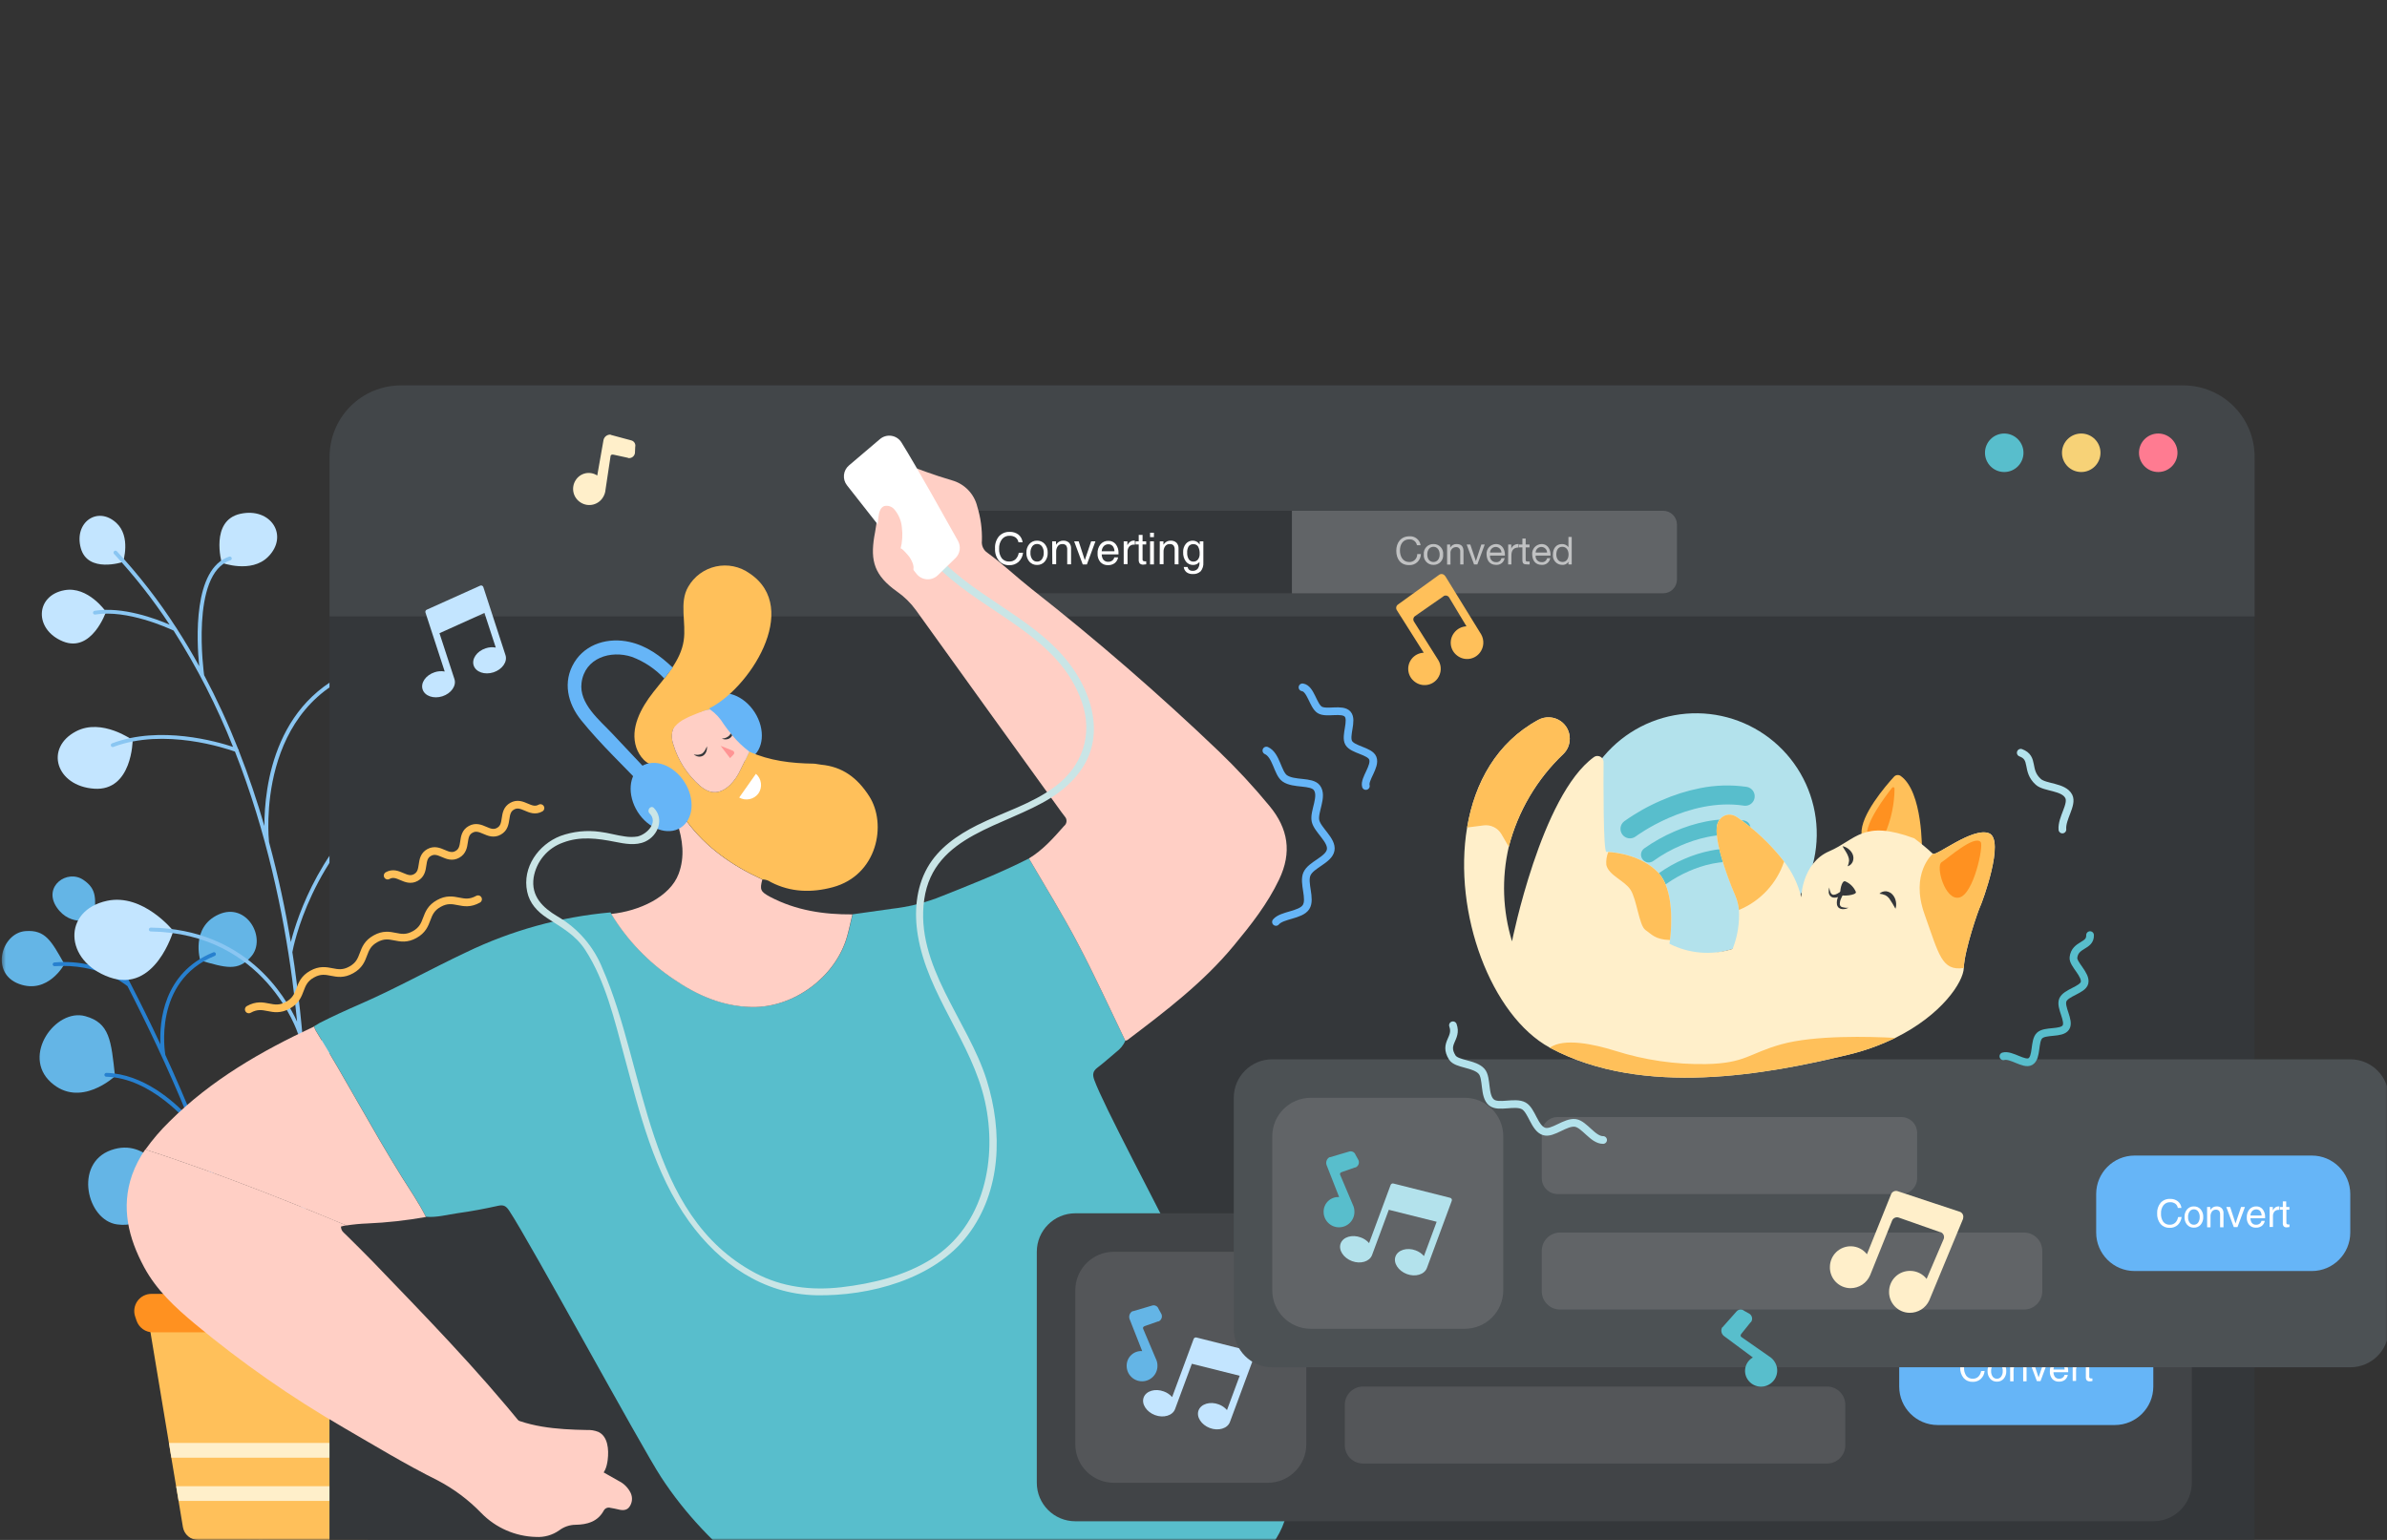 <svg width="620" height="400" viewBox="0 0 620 400" fill="none" xmlns="http://www.w3.org/2000/svg">
<rect x="0" y="0" width="620" height="400" fill="#333333" stroke="none"/>
<g clip-path="url(#clip0_1031_7499)">
<mask id="mask0_1031_7499" style="mask-type:luminance" maskUnits="userSpaceOnUse" x="0" y="0" width="621" height="401">
<path d="M620.46 0.11H0.46V400.11H620.46V0.11Z" fill="white"/>
</mask>
<g mask="url(#mask0_1031_7499)">
<path d="M24.48 238.65C24.48 238.65 18.35 241.09 14.71 235.65C11.07 230.21 17.51 225.65 21.71 228.59C25.21 230.98 24.87 233.48 24.48 238.65Z" fill="#64B5E6"/>
<path d="M16.73 250.44C16.73 250.44 12.51 258.38 4.94 255.58C-2.63 252.78 0.38 242.33 6.61 241.86C11.81 241.46 13.35 244.44 16.73 250.44Z" fill="#64B5E6"/>
<path d="M52.01 249.48C52.01 249.48 49.43 240.86 56.78 237.54C64.13 234.22 69.34 243.76 65.24 248.47C61.81 252.41 58.63 251.37 52.01 249.48Z" fill="#64B5E6"/>
<path d="M43.6 306.64C43.6 306.64 38.52 295.29 28.82 298.76C19.12 302.23 22.55 317.02 30.44 318.05C37.03 318.9 39.09 314.8 43.6 306.64Z" fill="#64B5E6"/>
<path d="M29.87 279.55C29.87 279.55 20.8 288.06 13.19 281.11C5.58 274.16 14.46 261.84 22.14 263.95C28.51 265.71 28.87 270.26 29.87 279.55Z" fill="#64B5E6"/>
<path d="M14.19 250C20.489 249.453 26.797 250.939 32.19 254.24C27.06 244.39 23.35 238.13 23.19 237.94C23.123 237.826 23.103 237.689 23.135 237.561C23.167 237.432 23.247 237.32 23.36 237.25C23.476 237.184 23.613 237.166 23.741 237.199C23.87 237.233 23.981 237.316 24.05 237.43C24.17 237.63 28.33 244.66 33.96 255.59C34.018 255.651 34.056 255.727 34.07 255.81C36.42 260.36 39.01 265.59 41.67 271.27C41.39 265.52 42.33 252.7 55.39 247.38C55.45 247.354 55.515 247.34 55.581 247.34C55.647 247.339 55.711 247.352 55.772 247.377C55.833 247.403 55.888 247.44 55.934 247.486C55.98 247.533 56.016 247.589 56.04 247.65C56.09 247.772 56.089 247.909 56.039 248.031C55.988 248.152 55.891 248.249 55.77 248.3C39.54 254.92 42.91 273.76 42.94 273.95C42.94 273.95 42.94 273.95 42.94 274C45.58 279.75 48.26 285.9 50.79 292.27C50.848 292.352 50.879 292.45 50.88 292.55C57.03 308.04 62.33 324.76 64.24 339.83C64.254 339.962 64.216 340.095 64.134 340.2C64.052 340.304 63.932 340.373 63.8 340.39H63.73C63.611 340.386 63.496 340.34 63.408 340.259C63.32 340.178 63.264 340.069 63.25 339.95C61.872 330.175 59.62 320.543 56.52 311.17C56.41 311.11 45.47 305.03 39.97 307.96C39.912 307.991 39.848 308.011 39.782 308.017C39.716 308.023 39.649 308.017 39.586 307.997C39.523 307.978 39.464 307.946 39.413 307.903C39.362 307.861 39.32 307.809 39.29 307.75C39.23 307.633 39.218 307.497 39.258 307.372C39.297 307.247 39.384 307.142 39.5 307.08C44.56 304.39 53.24 308.36 56.09 309.81C54.22 304.06 52.09 298.33 49.9 292.76C48.81 291.42 39.27 280 27.66 279.69C27.66 279.69 27.66 279.69 27.6 279.69C27.469 279.682 27.346 279.626 27.255 279.531C27.164 279.437 27.112 279.311 27.11 279.18C27.115 279.11 27.134 279.042 27.165 278.98C27.197 278.918 27.24 278.862 27.293 278.816C27.346 278.771 27.407 278.736 27.474 278.715C27.54 278.693 27.61 278.685 27.68 278.69C37.21 278.94 45.17 286.1 48.76 289.93C43.53 277.12 37.82 265.3 33.12 256.17C32.21 255.42 25.45 250.25 14.21 250.97C14.144 250.974 14.078 250.965 14.016 250.944C13.954 250.922 13.896 250.889 13.847 250.845C13.798 250.801 13.758 250.748 13.729 250.689C13.7 250.63 13.684 250.566 13.68 250.5C13.68 250.434 13.693 250.368 13.719 250.306C13.745 250.245 13.782 250.189 13.83 250.143C13.877 250.096 13.934 250.06 13.995 250.035C14.057 250.011 14.123 249.999 14.19 250Z" fill="#2780CF"/>
<path d="M63.79 339.8C69 369.54 72.13 430.8 65.53 454.47" stroke="#2780CF" stroke-miterlimit="10" stroke-linecap="round"/>
<path d="M140.87 233.87C140.87 233.87 146.51 237.3 151.01 232.54C155.51 227.78 149.92 222.25 145.29 224.4C141.39 226.19 141.27 228.7 140.87 233.87Z" fill="#95CFF9"/>
<path d="M146.49 246.8C146.49 246.8 149.32 255.34 157.25 253.8C165.18 252.26 163.97 241.51 157.91 239.99C152.87 238.8 150.87 241.45 146.49 246.8Z" fill="#95CFF9"/>
<path d="M111.87 239.92C111.87 239.92 115.87 231.86 109.17 227.34C102.47 222.82 95.75 231.34 99 236.71C101.72 241.16 105.03 240.67 111.87 239.92Z" fill="#95CFF9"/>
<path d="M96.38 285.88C96.38 285.88 105.59 277.52 99.28 269.38C92.97 261.24 79.98 269.1 81.46 276.92C82.69 283.45 87.21 284.14 96.38 285.88Z" fill="#95CFF9"/>
<path d="M128.69 273.29C128.69 273.29 136.19 283.2 144.86 277.63C153.53 272.06 146.86 258.42 138.92 259.21C132.31 259.86 131.23 264.3 128.69 273.29Z" fill="#95CFF9"/>
<path d="M96.08 299.62C96.08 299.5 98.48 287.22 93.99 282.89C93.943 282.844 93.906 282.79 93.881 282.73C93.856 282.67 93.843 282.605 93.843 282.54C93.843 282.475 93.856 282.41 93.881 282.35C93.906 282.29 93.943 282.236 93.99 282.19C94.036 282.143 94.092 282.106 94.153 282.081C94.213 282.055 94.279 282.042 94.345 282.042C94.411 282.042 94.476 282.055 94.537 282.081C94.598 282.106 94.653 282.143 94.7 282.19C98.21 285.56 97.96 292.9 97.51 296.98C100.11 292.11 102.87 287.29 105.71 282.63C105.734 282.533 105.782 282.444 105.85 282.37C109.42 276.51 113.09 270.89 116.66 265.68C116.66 265.68 116.66 265.68 116.66 265.63C116.73 265.45 123.23 247.45 108.33 238.19C108.273 238.156 108.223 238.111 108.184 238.058C108.145 238.005 108.117 237.944 108.102 237.879C108.088 237.815 108.086 237.748 108.097 237.683C108.109 237.618 108.134 237.555 108.17 237.5C108.204 237.443 108.249 237.394 108.302 237.354C108.355 237.315 108.416 237.288 108.481 237.273C108.545 237.258 108.612 237.256 108.677 237.268C108.742 237.279 108.804 237.304 108.86 237.34C120.86 244.78 119.61 257.58 118.36 263.19C121.94 258.04 125.36 253.33 128.45 249.19C128.481 249.111 128.533 249.042 128.6 248.99C135.98 239.17 141.27 232.93 141.42 232.75C141.515 232.658 141.642 232.606 141.775 232.606C141.907 232.606 142.035 232.658 142.13 232.75C142.18 232.792 142.221 232.844 142.25 232.902C142.28 232.961 142.298 233.024 142.302 233.089C142.307 233.155 142.299 233.22 142.278 233.282C142.256 233.344 142.223 233.401 142.18 233.45C142.04 233.62 137.34 239.17 130.62 248.02C136.482 245.655 142.947 245.228 149.07 246.8C149.198 246.831 149.309 246.911 149.379 247.024C149.448 247.136 149.47 247.271 149.44 247.4C149.409 247.528 149.328 247.639 149.216 247.709C149.104 247.778 148.968 247.8 148.84 247.77C137.84 245.16 130.34 249.14 129.32 249.72C123.16 257.93 115.54 268.62 108.24 280.38C112.43 277.2 121.5 271.46 130.96 272.84C131.026 272.847 131.09 272.868 131.148 272.901C131.206 272.934 131.256 272.979 131.295 273.033C131.335 273.086 131.363 273.147 131.377 273.212C131.392 273.277 131.393 273.345 131.38 273.41C131.37 273.475 131.348 273.538 131.314 273.594C131.28 273.65 131.235 273.699 131.182 273.738C131.129 273.777 131.069 273.806 131.005 273.821C130.941 273.837 130.875 273.84 130.81 273.83C119.29 272.15 107.92 281.83 106.64 282.98C97.98 297.19 89.95 312.76 85.54 327.26C85.507 327.38 85.43 327.482 85.324 327.547C85.218 327.612 85.092 327.635 84.97 327.61C84.906 327.593 84.846 327.563 84.794 327.522C84.742 327.481 84.699 327.43 84.668 327.373C84.636 327.315 84.616 327.251 84.609 327.185C84.603 327.119 84.61 327.053 84.63 326.99C87.622 317.543 91.454 308.383 96.08 299.62Z" fill="#57A8F3"/>
<path d="M85.15 326.8C77.15 349.59 75.34 352.8 59.78 420.8" stroke="#57A8F3" stroke-miterlimit="10" stroke-linecap="round"/>
<path d="M31.96 145.97C31.96 145.97 34.11 139.35 30.17 135.78C25.31 131.37 19.17 135.7 20.98 142.36C22.79 149.02 31.96 145.97 31.96 145.97Z" fill="#C3E5FF"/>
<path d="M99.7 207.53C99.7 207.53 109.25 210.11 114.26 204.46C120.45 197.46 114.07 189.31 104.58 192.19C95.09 195.07 99.7 207.53 99.7 207.53Z" fill="#C3E5FF"/>
<path d="M92.53 174.42C92.53 174.42 100.2 177.3 104.6 172.86C110.04 167.37 105.26 159.95 97.34 161.71C89.42 163.47 92.53 174.42 92.53 174.42Z" fill="#C3E5FF"/>
<path d="M57.59 146.18C57.59 146.18 65.26 149.05 69.66 144.61C75.1 139.12 70.33 131.71 62.41 133.47C54.49 135.23 57.59 146.18 57.59 146.18Z" fill="#C3E5FF"/>
<path d="M27.54 158.92C27.54 158.92 22.89 152.18 16.74 153.31C9.14 154.7 8.82 163.52 16.33 166.6C23.84 169.68 27.54 158.92 27.54 158.92Z" fill="#C3E5FF"/>
<path d="M45.02 241.8C45.02 241.8 37.18 231.98 27.8 233.99C16.2 236.47 16.58 249.65 28.46 253.86C40.34 258.07 45.02 241.8 45.02 241.8Z" fill="#C3E5FF"/>
<path d="M34.46 192.26C34.46 192.26 26.46 186.46 19.77 189.96C11.5 194.28 14.55 204.18 24.45 204.87C34.35 205.56 34.46 192.26 34.46 192.26Z" fill="#C3E5FF"/>
<path d="M24.57 158.66C31.82 157.48 40.49 160.72 44.05 162.26C39.761 155.748 34.938 149.603 29.63 143.89C29.583 143.844 29.546 143.788 29.52 143.727C29.495 143.666 29.482 143.601 29.482 143.535C29.482 143.469 29.495 143.404 29.52 143.343C29.546 143.282 29.583 143.227 29.63 143.18C29.676 143.133 29.732 143.096 29.793 143.071C29.853 143.045 29.919 143.032 29.985 143.032C30.051 143.032 30.116 143.045 30.177 143.071C30.238 143.096 30.293 143.133 30.34 143.18C36.055 149.348 41.221 156.004 45.78 163.07C45.856 163.126 45.91 163.208 45.93 163.3C47.99 166.493 49.927 169.74 51.74 173.04C51.06 166.23 50.12 147.69 59.54 144.59C59.602 144.568 59.668 144.559 59.734 144.564C59.8 144.568 59.864 144.586 59.923 144.616C59.982 144.646 60.034 144.687 60.077 144.738C60.119 144.788 60.151 144.847 60.17 144.91C60.192 144.972 60.2 145.038 60.196 145.104C60.192 145.17 60.174 145.234 60.144 145.293C60.114 145.352 60.073 145.404 60.022 145.447C59.972 145.489 59.913 145.521 59.85 145.54C49.32 149 52.99 175.1 53.02 175.37C56.321 181.598 59.272 188.004 61.86 194.56C61.919 194.612 61.964 194.677 61.992 194.75C62.02 194.823 62.029 194.902 62.02 194.98C64.6 201.53 66.79 208.09 68.67 214.56C68.67 204.68 71.11 179.96 95.67 172.69C95.797 172.656 95.933 172.672 96.048 172.735C96.164 172.799 96.251 172.904 96.29 173.03C96.327 173.156 96.314 173.292 96.252 173.408C96.19 173.524 96.085 173.611 95.96 173.65C66.04 182.51 69.83 218.22 69.87 218.58C69.88 218.62 69.88 218.661 69.87 218.7C72.32 227.7 74.17 236.52 75.54 244.7C77.28 237.87 83.54 218.7 101.54 205.42C101.648 205.344 101.782 205.313 101.912 205.334C102.043 205.354 102.16 205.425 102.24 205.53C102.279 205.583 102.307 205.644 102.322 205.708C102.338 205.772 102.341 205.838 102.33 205.903C102.32 205.968 102.297 206.03 102.263 206.087C102.228 206.143 102.183 206.191 102.13 206.23C80.8 222 76.13 246.14 75.94 247.34C76.32 249.75 76.67 252.1 76.94 254.34C79.792 275.394 80.502 296.683 79.06 317.88C79.048 317.999 78.994 318.109 78.908 318.192C78.822 318.275 78.709 318.324 78.59 318.33H78.51C78.378 318.315 78.257 318.249 78.173 318.146C78.089 318.044 78.049 317.912 78.06 317.78C79.208 301.406 79.024 284.965 77.51 268.62C77.446 268.571 77.398 268.505 77.37 268.43C77.29 268.17 68.88 242.43 39.15 241.95C39.019 241.948 38.894 241.894 38.803 241.8C38.711 241.707 38.66 241.581 38.66 241.45C38.66 241.384 38.673 241.318 38.699 241.256C38.725 241.195 38.762 241.14 38.81 241.093C38.857 241.046 38.914 241.01 38.975 240.985C39.037 240.961 39.103 240.949 39.17 240.95C63.71 241.34 74.07 258.58 77.17 265.39C76.82 261.85 76.41 258.21 75.91 254.47C73.6 237.14 69.23 216.08 61.03 195.23C58.76 194.42 42.7 189 29.45 194.02C29.389 194.044 29.324 194.056 29.258 194.054C29.193 194.052 29.128 194.037 29.069 194.01C29.009 193.983 28.955 193.945 28.911 193.896C28.866 193.848 28.832 193.792 28.81 193.73C28.786 193.669 28.774 193.604 28.776 193.539C28.778 193.473 28.793 193.409 28.82 193.349C28.847 193.289 28.886 193.236 28.934 193.191C28.982 193.147 29.038 193.112 29.1 193.09C41.57 188.36 56.39 192.63 60.53 194.01C56.356 183.472 51.186 173.356 45.09 163.8C43.64 163.12 33.02 158.27 24.73 159.63C24.666 159.642 24.599 159.64 24.536 159.625C24.472 159.611 24.412 159.584 24.358 159.545C24.305 159.507 24.26 159.459 24.226 159.403C24.192 159.347 24.17 159.285 24.16 159.22C24.145 159.092 24.179 158.963 24.255 158.86C24.331 158.756 24.444 158.684 24.57 158.66Z" fill="#8AC6F2"/>
<path d="M78.63 317.56L65.84 414.34" stroke="#95CFF9" stroke-miterlimit="10" stroke-linecap="round"/>
<path d="M38.08 340.02L43.87 374.8L44.5 378.63L45.74 386.04L46.38 389.87L47.51 396.67C47.666 397.604 48.149 398.453 48.872 399.064C49.596 399.676 50.513 400.011 51.46 400.01H94.68C95.627 400.011 96.544 399.676 97.267 399.064C97.991 398.453 98.474 397.604 98.63 396.67L99.76 389.87L100.4 386.04L101.64 378.63L102.27 374.8L108.07 340.01L38.08 340.02Z" fill="#FFC05A"/>
<path d="M39.7 346.08H106.47C107.398 346.081 108.303 345.793 109.06 345.255C109.816 344.717 110.386 343.957 110.69 343.08L111.06 341.99C111.289 341.319 111.355 340.603 111.251 339.901C111.148 339.199 110.879 338.532 110.466 337.955C110.054 337.379 109.509 336.908 108.879 336.584C108.248 336.26 107.549 336.09 106.84 336.09H39.33C38.621 336.09 37.922 336.26 37.291 336.584C36.66 336.908 36.116 337.379 35.703 337.955C35.291 338.532 35.022 339.199 34.919 339.901C34.815 340.603 34.881 341.319 35.11 341.99L35.48 343.08C35.784 343.957 36.353 344.717 37.11 345.255C37.866 345.793 38.772 346.081 39.7 346.08Z" fill="#FF9120"/>
<path d="M43.89 374.81L44.52 378.64H101.66L102.29 374.81H43.89Z" fill="#FFEFCA"/>
<path d="M45.76 386.05L46.4 389.88H99.78L100.42 386.05H45.76Z" fill="#FFEFCA"/>
<path d="M105.58 100.11H565.58C570.884 100.11 575.971 102.217 579.722 105.968C583.473 109.719 585.58 114.806 585.58 120.11V400.11H85.58V120.11C85.58 114.806 87.687 109.719 91.438 105.968C95.188 102.217 100.276 100.11 105.58 100.11Z" fill="#34373A"/>
<path d="M104.09 100.11H567.09C572.001 100.11 576.712 102.061 580.185 105.534C583.658 109.008 585.61 113.718 585.61 118.63V160.11H85.61V118.63C85.61 113.725 87.555 109.021 91.02 105.549C94.484 102.077 99.185 100.121 104.09 100.11Z" fill="#424649"/>
<path d="M520.58 122.61C523.341 122.61 525.58 120.372 525.58 117.61C525.58 114.849 523.341 112.61 520.58 112.61C517.818 112.61 515.58 114.849 515.58 117.61C515.58 120.372 517.818 122.61 520.58 122.61Z" fill="#58BECC"/>
<path d="M540.58 122.61C543.341 122.61 545.58 120.372 545.58 117.61C545.58 114.849 543.341 112.61 540.58 112.61C537.818 112.61 535.58 114.849 535.58 117.61C535.58 120.372 537.818 122.61 540.58 122.61Z" fill="#F7D277"/>
<path d="M560.58 122.61C563.341 122.61 565.58 120.372 565.58 117.61C565.58 114.849 563.341 112.61 560.58 112.61C557.818 112.61 555.58 114.849 555.58 117.61C555.58 120.372 557.818 122.61 560.58 122.61Z" fill="#FF7B91"/>
<path d="M239.15 132.68H335.58V154.11H239.15C238.203 154.11 237.295 153.734 236.625 153.065C235.956 152.395 235.58 151.487 235.58 150.54V136.25C235.58 135.303 235.956 134.395 236.625 133.726C237.295 133.056 238.203 132.68 239.15 132.68Z" fill="#34373A"/>
<path d="M265.73 143.57C265.636 144.477 265.221 145.321 264.56 145.95C263.896 146.535 263.034 146.843 262.15 146.81C261.641 146.831 261.133 146.737 260.666 146.534C260.198 146.332 259.783 146.026 259.45 145.64C258.744 144.747 258.388 143.627 258.45 142.49C258.377 141.349 258.734 140.222 259.45 139.33C259.804 138.941 260.239 138.634 260.724 138.432C261.21 138.229 261.734 138.137 262.26 138.16C263.079 138.126 263.885 138.377 264.54 138.87C265.144 139.371 265.529 140.089 265.61 140.87H264.54C264.458 140.37 264.19 139.92 263.79 139.61C263.333 139.302 262.79 139.148 262.24 139.17C261.858 139.15 261.477 139.222 261.129 139.38C260.781 139.539 260.476 139.779 260.24 140.08C259.72 140.784 259.462 141.647 259.51 142.52C259.448 143.4 259.688 144.275 260.19 145C260.429 145.294 260.736 145.526 261.084 145.676C261.433 145.825 261.812 145.889 262.19 145.86C262.777 145.878 263.347 145.667 263.78 145.27C264.227 144.816 264.518 144.231 264.61 143.6L265.73 143.57Z" fill="white"/>
<path d="M267.36 145.88C266.831 145.238 266.56 144.421 266.6 143.59C266.56 142.762 266.831 141.949 267.36 141.31C267.608 141.026 267.916 140.801 268.262 140.651C268.608 140.5 268.983 140.428 269.36 140.44C269.737 140.428 270.112 140.5 270.458 140.651C270.803 140.801 271.112 141.026 271.36 141.31C271.892 141.948 272.166 142.761 272.13 143.59C272.166 144.423 271.892 145.239 271.36 145.88C271.112 146.164 270.803 146.389 270.458 146.54C270.112 146.69 269.737 146.762 269.36 146.75C268.983 146.762 268.608 146.69 268.262 146.54C267.916 146.389 267.608 146.164 267.36 145.88ZM270.63 145.26C270.965 144.77 271.13 144.183 271.1 143.59C271.129 142.997 270.964 142.411 270.63 141.92C270.486 141.722 270.297 141.562 270.077 141.454C269.857 141.346 269.615 141.293 269.37 141.3C269.125 141.293 268.882 141.346 268.663 141.454C268.443 141.562 268.253 141.722 268.11 141.92C267.779 142.412 267.618 142.998 267.65 143.59C267.616 144.182 267.778 144.769 268.11 145.26C268.253 145.459 268.443 145.619 268.663 145.727C268.882 145.835 269.125 145.888 269.37 145.88C269.615 145.888 269.857 145.835 270.077 145.727C270.297 145.619 270.486 145.459 270.63 145.26Z" fill="white"/>
<path d="M273.29 140.61H274.29V141.5L274.51 141.2C274.708 140.958 274.958 140.763 275.242 140.632C275.527 140.5 275.837 140.434 276.15 140.44C276.426 140.422 276.703 140.459 276.964 140.55C277.225 140.641 277.465 140.784 277.67 140.97C277.856 141.175 277.999 141.415 278.09 141.676C278.181 141.937 278.218 142.214 278.2 142.49V146.58H277.2V142.8C277.235 142.4 277.129 142 276.9 141.67C276.768 141.543 276.611 141.446 276.438 141.386C276.266 141.325 276.082 141.303 275.9 141.32C275.678 141.312 275.457 141.357 275.257 141.453C275.057 141.549 274.883 141.692 274.75 141.87C274.449 142.307 274.301 142.831 274.33 143.36V146.55H273.33L273.29 140.61Z" fill="white"/>
<path d="M279 140.61H280.17L281.77 145.5L283.42 140.61H284.53L282.31 146.61H281.23L279 140.61Z" fill="white"/>
<path d="M287.8 146.8C287.428 146.819 287.056 146.756 286.71 146.616C286.365 146.476 286.054 146.263 285.8 145.99C285.288 145.368 285.031 144.575 285.08 143.77C285.031 142.906 285.306 142.054 285.85 141.38C286.103 141.085 286.42 140.851 286.777 140.696C287.134 140.542 287.521 140.472 287.91 140.49C288.271 140.479 288.629 140.552 288.957 140.703C289.285 140.854 289.574 141.079 289.8 141.36C290.303 142.011 290.558 142.819 290.52 143.64V144H286.16C286.162 144.482 286.301 144.954 286.56 145.36C286.721 145.556 286.927 145.711 287.16 145.81C287.393 145.909 287.647 145.95 287.9 145.93C288.259 145.934 288.609 145.822 288.9 145.61C289.172 145.41 289.358 145.113 289.42 144.78H290.42C290.314 145.371 289.999 145.904 289.53 146.28C289.028 146.642 288.419 146.825 287.8 146.8ZM289.47 143.19C289.472 142.728 289.329 142.276 289.06 141.9C288.918 141.724 288.735 141.586 288.528 141.495C288.321 141.405 288.095 141.365 287.87 141.38C287.627 141.372 287.385 141.421 287.164 141.524C286.944 141.626 286.75 141.779 286.6 141.97C286.334 142.324 286.177 142.748 286.15 143.19H289.47Z" fill="white"/>
<path d="M291.87 140.61H292.82V141.61C292.903 141.46 292.996 141.317 293.1 141.18C293.252 140.948 293.46 140.756 293.704 140.624C293.948 140.491 294.222 140.421 294.5 140.42C294.596 140.417 294.691 140.434 294.78 140.47V141.47H294.58C294.348 141.454 294.115 141.489 293.897 141.572C293.68 141.655 293.483 141.784 293.32 141.95C292.998 142.343 292.837 142.843 292.87 143.35V146.54H291.87V140.61Z" fill="white"/>
<path d="M297.72 146.58C297.472 146.623 297.221 146.649 296.97 146.66C296.803 146.677 296.635 146.659 296.475 146.609C296.316 146.56 296.168 146.478 296.04 146.37C295.832 146.08 295.736 145.725 295.77 145.37V141.43H294.95V140.61H295.77V138.94H296.77V140.61H297.71V141.43H296.77V145.37C296.768 145.432 296.78 145.493 296.806 145.548C296.832 145.604 296.871 145.652 296.92 145.69C297.049 145.768 297.199 145.806 297.35 145.8H297.71L297.72 146.58Z" fill="white"/>
<path d="M298.72 138.38H299.72V139.52H298.72V138.38ZM298.72 140.61H299.72V146.61H298.72V140.61Z" fill="white"/>
<path d="M301.24 140.61H302.19V141.5L302.42 141.2C302.613 140.955 302.862 140.759 303.145 140.627C303.428 140.495 303.738 140.431 304.05 140.44C304.328 140.421 304.606 140.458 304.869 140.549C305.132 140.64 305.374 140.783 305.58 140.97C305.764 141.176 305.905 141.416 305.996 141.677C306.087 141.938 306.126 142.214 306.11 142.49V146.58H305.11V142.8C305.143 142.399 305.033 141.999 304.8 141.67C304.67 141.542 304.512 141.443 304.339 141.383C304.166 141.322 303.982 141.301 303.8 141.32C303.578 141.311 303.357 141.356 303.156 141.452C302.956 141.548 302.782 141.691 302.65 141.87C302.341 142.303 302.19 142.829 302.22 143.36V146.55H301.22L301.24 140.61Z" fill="white"/>
<path d="M309.78 148.28C310.027 148.295 310.274 148.253 310.503 148.158C310.732 148.062 310.936 147.916 311.1 147.73C311.431 147.269 311.59 146.706 311.55 146.14V145.95C311.362 146.201 311.116 146.404 310.835 146.543C310.554 146.682 310.244 146.753 309.93 146.75C309.563 146.763 309.198 146.689 308.865 146.532C308.533 146.376 308.243 146.142 308.02 145.85C307.515 145.147 307.265 144.294 307.31 143.43C307.271 142.646 307.52 141.874 308.01 141.26C308.23 140.993 308.509 140.78 308.824 140.638C309.14 140.496 309.484 140.428 309.83 140.44C310.17 140.437 310.506 140.52 310.805 140.683C311.104 140.846 311.357 141.082 311.54 141.37L311.61 141.47V140.61H312.56V146.14C312.62 146.945 312.377 147.744 311.879 148.38C311.602 148.639 311.275 148.838 310.917 148.963C310.558 149.089 310.178 149.139 309.8 149.11C309.225 149.141 308.657 148.975 308.189 148.64C307.986 148.472 307.817 148.265 307.693 148.032C307.57 147.799 307.494 147.543 307.47 147.28H308.47C308.518 147.571 308.671 147.834 308.899 148.02C309.155 148.203 309.466 148.295 309.78 148.28ZM309.98 141.35C309.746 141.331 309.511 141.37 309.296 141.464C309.082 141.558 308.893 141.705 308.75 141.89C308.448 142.403 308.312 142.997 308.36 143.59C308.323 144.183 308.469 144.773 308.78 145.28C308.912 145.474 309.092 145.631 309.302 145.736C309.512 145.841 309.745 145.89 309.98 145.88C310.205 145.885 310.429 145.838 310.634 145.743C310.838 145.647 311.018 145.506 311.16 145.33C311.467 144.911 311.623 144.399 311.6 143.88C311.642 143.222 311.504 142.565 311.2 141.98C311.071 141.776 310.889 141.61 310.675 141.5C310.46 141.389 310.22 141.337 309.98 141.35Z" fill="white"/>
<path d="M335.58 132.68H432C432.947 132.68 433.855 133.056 434.524 133.726C435.194 134.395 435.57 135.303 435.57 136.25V150.54C435.57 151.487 435.194 152.395 434.524 153.065C433.855 153.734 432.947 154.11 432 154.11H335.57V132.68H335.58Z" fill="#616467"/>
<g opacity="0.6">
<path d="M368.04 141.62C367.953 141.165 367.7 140.758 367.331 140.477C366.962 140.196 366.502 140.062 366.04 140.1C364.34 140.1 363.62 141.5 363.62 142.99C363.62 144.48 364.34 145.99 366.05 145.99C366.323 145.998 366.594 145.951 366.848 145.85C367.102 145.75 367.332 145.598 367.525 145.405C367.718 145.212 367.869 144.982 367.97 144.728C368.071 144.474 368.118 144.203 368.11 143.93H369.06C369.054 144.324 368.968 144.712 368.808 145.071C368.647 145.431 368.416 145.754 368.127 146.021C367.838 146.289 367.498 146.495 367.127 146.627C366.756 146.759 366.363 146.814 365.97 146.79C363.75 146.79 362.67 145.15 362.67 143.07C362.67 140.99 363.85 139.31 366.05 139.31C366.744 139.249 367.434 139.455 367.98 139.886C368.527 140.318 368.888 140.941 368.99 141.63L368.04 141.62Z" fill="white"/>
<path d="M372.33 141.32C372.679 141.309 373.027 141.374 373.35 141.509C373.673 141.644 373.963 141.847 374.201 142.104C374.439 142.361 374.619 142.666 374.729 142.998C374.839 143.33 374.877 143.682 374.84 144.03C374.876 144.377 374.836 144.728 374.726 145.059C374.615 145.39 374.435 145.694 374.197 145.949C373.959 146.205 373.67 146.407 373.348 146.541C373.026 146.676 372.679 146.74 372.33 146.73C371.981 146.74 371.634 146.676 371.312 146.541C370.99 146.407 370.7 146.205 370.462 145.949C370.225 145.694 370.045 145.39 369.934 145.059C369.823 144.728 369.784 144.377 369.82 144.03C369.783 143.682 369.82 143.33 369.93 142.998C370.04 142.666 370.22 142.361 370.458 142.104C370.696 141.847 370.986 141.644 371.309 141.509C371.632 141.374 371.98 141.309 372.33 141.32ZM372.33 145.98C373.22 145.98 373.94 145.28 373.94 144.03C373.94 142.78 373.22 142.03 372.33 142.03C371.44 142.03 370.72 142.73 370.72 144.03C370.72 145.33 371.44 145.98 372.33 145.98Z" fill="white"/>
<path d="M375.87 141.44H376.67V142.26C376.832 141.96 377.076 141.713 377.374 141.547C377.671 141.38 378.01 141.302 378.35 141.32C379.71 141.32 380.13 142.1 380.13 143.21V146.61H379.28V143.11C379.28 142.845 379.175 142.59 378.987 142.403C378.8 142.215 378.545 142.11 378.28 142.11C378.068 142.097 377.855 142.13 377.657 142.208C377.46 142.286 377.281 142.407 377.135 142.562C376.99 142.716 376.879 142.901 376.813 143.103C376.746 143.305 376.724 143.519 376.75 143.73V146.65H375.87V141.44Z" fill="white"/>
<path d="M383.73 146.61H382.87L380.95 141.44H381.9L383.35 145.75L384.76 141.44H385.65L383.73 146.61Z" fill="white"/>
<path d="M390.81 144.97C390.73 145.488 390.459 145.957 390.049 146.283C389.64 146.609 389.122 146.769 388.6 146.73C386.95 146.73 386.17 145.59 386.12 144.01C386.092 143.672 386.135 143.331 386.244 143.01C386.353 142.688 386.526 142.392 386.754 142.14C386.982 141.888 387.258 141.686 387.567 141.545C387.876 141.404 388.21 141.327 388.55 141.32C390.38 141.32 390.94 143.03 390.89 144.32H387.02C386.993 144.542 387.015 144.767 387.085 144.98C387.155 145.192 387.271 145.386 387.425 145.549C387.579 145.711 387.766 145.837 387.975 145.919C388.183 146 388.406 146.035 388.629 146.02C388.937 146.048 389.244 145.962 389.491 145.777C389.739 145.592 389.909 145.323 389.97 145.02L390.81 144.97ZM389.99 143.53C389.982 143.14 389.822 142.769 389.543 142.496C389.264 142.223 388.89 142.07 388.5 142.07C388.306 142.069 388.115 142.105 387.937 142.178C387.758 142.251 387.594 142.358 387.457 142.494C387.32 142.629 387.21 142.79 387.135 142.968C387.06 143.146 387.021 143.337 387.02 143.53H389.99Z" fill="white"/>
<path d="M391.74 141.44H392.54V142.53C392.683 142.15 392.946 141.827 393.289 141.609C393.631 141.391 394.035 141.289 394.44 141.32V142.22C393.07 142.22 392.57 143 392.57 144.31V146.61H391.72L391.74 141.44Z" fill="white"/>
<path d="M396.28 141.44H397.28V142.19H396.28V145.4C396.28 145.79 396.39 145.86 396.92 145.86H397.31V146.61H396.66C395.78 146.61 395.43 146.43 395.43 145.48V142.19H394.55V141.44H395.43V139.89H396.28V141.44Z" fill="white"/>
<path d="M402.66 144.97C402.581 145.488 402.309 145.957 401.899 146.283C401.49 146.609 400.972 146.769 400.45 146.73C398.8 146.73 398.02 145.59 397.97 144.01C397.942 143.672 397.984 143.331 398.093 143.01C398.202 142.688 398.376 142.392 398.604 142.14C398.832 141.888 399.108 141.686 399.417 141.545C399.726 141.404 400.06 141.327 400.399 141.32C402.229 141.32 402.79 143.03 402.74 144.32H398.87C398.843 144.542 398.865 144.767 398.935 144.98C399.005 145.192 399.121 145.386 399.275 145.549C399.429 145.711 399.617 145.837 399.825 145.919C400.033 146 400.256 146.035 400.48 146.02C400.787 146.048 401.094 145.962 401.341 145.777C401.589 145.592 401.759 145.323 401.82 145.02L402.66 144.97ZM401.84 143.53C401.832 143.14 401.671 142.769 401.393 142.496C401.114 142.223 400.74 142.07 400.35 142.07C400.157 142.069 399.965 142.105 399.786 142.178C399.607 142.251 399.445 142.358 399.307 142.494C399.17 142.629 399.061 142.79 398.985 142.968C398.91 143.146 398.871 143.337 398.87 143.53H401.84Z" fill="white"/>
<path d="M408.24 146.61H407.39V145.91C407.219 146.187 406.974 146.411 406.683 146.556C406.391 146.701 406.064 146.761 405.74 146.73C405.399 146.727 405.062 146.652 404.752 146.509C404.442 146.367 404.165 146.161 403.94 145.904C403.716 145.647 403.548 145.345 403.448 145.019C403.348 144.692 403.318 144.349 403.36 144.01C403.36 142.55 404.14 141.32 405.72 141.32C406.043 141.31 406.364 141.378 406.655 141.52C406.946 141.661 407.198 141.87 407.39 142.13V139.47H408.24V146.61ZM405.84 145.98C406.98 145.98 407.42 144.98 407.42 144.03C407.42 143.08 406.96 142.03 405.79 142.03C404.62 142.03 404.24 143.03 404.24 144.03C404.24 145.03 404.74 145.98 405.87 145.98H405.84Z" fill="white"/>
</g>
<path d="M183.87 192.8C186.68 197.21 191.68 199.04 195.04 196.9C198.4 194.76 198.85 189.46 196.04 185.05C193.23 180.64 188.24 178.81 184.88 180.95C181.52 183.09 181.06 188.41 183.87 192.8Z" fill="#66B5F7"/>
<path d="M93.42 260.87C102.84 256.78 111.77 251.75 121.05 247.38C132.828 241.687 145.54 238.17 158.57 237C162.683 243.899 168.274 249.8 174.94 254.28C181.1 258.51 187.72 261.43 195.37 261.56C206.27 261.75 217.16 253.69 220.1 243.13C220.62 241.27 221 239.38 221.45 237.5L231.72 236.05C235.635 235.612 239.483 234.702 243.18 233.34C251.3 230.13 259.44 226.96 267.25 222.99C271.55 230.32 276.01 237.57 279.97 245.09C284.34 253.38 288.23 261.91 292.3 270.35C291.779 271.497 290.973 272.492 289.96 273.24C288.32 274.59 286.76 276.04 285.07 277.31C283.85 278.23 283.72 279.11 284.23 280.52C288.97 293.6 335.41 376.09 334.6 390.16C333.6 408.31 305.6 420.16 289.34 427.16C251.34 443.58 196.42 421.59 171.71 383.69C166.34 375.45 137.71 322.69 132.27 314.5C131.55 313.42 130.92 312.87 129.48 313.19C126 313.96 122.48 314.64 118.95 315.12C116.19 315.5 113.46 316.31 110.63 316.06C108.81 312.42 106.49 309.06 104.35 305.65C96.58 293.17 89.73 280.16 82.01 267.65C81.832 267.31 81.685 266.956 81.57 266.59C82.06 266.29 82.57 265.96 83.05 265.7C86.45 263.97 89.92 262.39 93.42 260.87Z" fill="#58BECC"/>
<path d="M267.25 222.99C271.55 230.32 276.01 237.57 279.97 245.09C284.34 253.38 288.23 261.91 292.3 270.35C292.487 270.306 292.669 270.239 292.84 270.15C302.69 262.69 312.52 255.25 320.49 245.6C324.95 240.21 329.19 234.84 332.23 228.47C335.61 221.4 334.6 215.24 329.75 209.37C325.635 204.373 321.23 199.622 316.56 195.14C301.04 180.3 284.84 166.253 267.96 153C264.09 149.95 260.52 146.53 256.53 143.63C256.006 143.295 255.589 142.818 255.325 142.256C255.061 141.693 254.962 141.067 255.04 140.45C255.126 137.451 254.72 134.458 253.84 131.59C253.453 129.976 252.643 128.495 251.493 127.298C250.344 126.101 248.896 125.232 247.3 124.78C242.74 123.46 238.3 121.78 233.9 120.1C233.54 119.97 233.16 119.88 232.8 119.75C227.8 117.95 225.31 121.36 225.63 125.64C225.83 128.24 227.06 130.44 228.16 132.64C228.16 132.64 227.21 138.99 227.07 139.45C226.07 145.68 227.07 149.45 232.96 153.64C234.861 154.964 236.528 156.596 237.89 158.47C250.463 175.97 263.06 193.453 275.68 210.92C275.96 211.31 276.27 211.69 276.55 212.07C276.714 212.242 276.84 212.446 276.921 212.669C277.001 212.893 277.033 213.131 277.015 213.368C276.997 213.604 276.93 213.835 276.817 214.044C276.704 214.253 276.548 214.435 276.36 214.58C273.59 217.72 270.87 220.8 267.25 222.99Z" fill="#FFCFC5"/>
<path d="M176.28 226.96C179.57 218.1 173.9 209.13 170.28 200.68C170.04 199.98 169.8 199.28 169.54 198.6C173.14 200.03 175.18 203 176.65 206.6C177.24 207.716 177.457 208.992 177.27 210.24C176.93 211.59 177.65 212.38 178.34 213.32C183.46 220.24 190.29 224.93 198.01 228.46C197.29 231.11 197.55 231.63 200.01 232.95C206.71 236.49 213.94 237.57 221.4 237.52C220.95 239.4 220.57 241.29 220.05 243.15C217.11 253.71 206.22 261.77 195.32 261.58C187.67 261.45 181.05 258.53 174.89 254.3C168.348 249.903 162.841 244.137 158.75 237.4C166.01 236.67 174.04 233 176.28 226.96Z" fill="#FFCFC5"/>
<path d="M168.26 198.16C172.69 199.34 175.05 202.59 176.68 206.58C177.27 207.696 177.487 208.972 177.3 210.22C176.96 211.57 177.68 212.36 178.37 213.3C183.49 220.22 190.32 224.91 198.04 228.44C198.817 228.438 199.576 228.68 200.21 229.13C205.38 231.8 210.8 231.93 216.27 230.47C227.91 227.36 230.43 214.07 225.77 206.82C222.71 202.06 218.88 199.16 213.26 198.63C212.59 198.57 211.93 198.37 211.26 198.36C205.53 198.28 199.91 197.63 194.62 195.24C193.87 196.8 193.15 198.37 192.36 199.91C191.69 201.395 190.762 202.749 189.62 203.91C187.02 206.3 184.62 206.41 181.91 204.2C178.532 201.299 176.072 197.476 174.83 193.2C173.83 190.06 175.27 187.2 178.33 185.94C180.324 185.232 182.37 184.68 184.45 184.29C180.5 179.17 174.21 178.81 170.07 183.47C168.569 185.117 167.435 187.063 166.74 189.18C165.66 192.5 165.92 195.49 168.26 198.16Z" fill="#FFC05A"/>
<path d="M194.62 195.23C193.87 196.8 193.15 198.38 192.36 199.91C191.693 201.397 190.765 202.751 189.62 203.91C187.02 206.3 184.62 206.42 181.91 204.2C178.532 201.299 176.072 197.476 174.83 193.2C173.78 190.06 175.27 187.2 178.33 185.94C180.322 185.227 182.369 184.675 184.45 184.29C185.868 185.287 187.061 186.572 187.95 188.06C188.53 188.89 189.13 189.7 189.77 190.47C189.898 190.644 190.035 190.81 190.18 190.97C191.485 192.562 192.975 193.992 194.62 195.23Z" fill="#FFCFC5"/>
<path d="M165.28 194.2C163.6 189.2 166.45 183.92 169.68 179.8C172.91 175.68 176.79 171.61 177.58 166.43C178.29 161.73 176.36 156.5 178.75 152.43C179.513 151.094 180.548 149.933 181.789 149.022C183.029 148.111 184.446 147.47 185.949 147.141C187.453 146.813 189.008 146.803 190.515 147.112C192.023 147.422 193.448 148.045 194.7 148.94C208.31 158.01 194.44 179.27 183.86 184.18C181.86 185.09 179.78 185.7 177.86 186.75C176.88 187.222 176.009 187.89 175.3 188.715C174.591 189.539 174.06 190.501 173.74 191.54C173.17 194.06 174.01 198.03 170.39 198.62C167.94 198.99 165.99 196.27 165.28 194.2Z" fill="#FFC05A"/>
<path d="M165.63 210.9C168.43 215.31 173.43 217.14 176.79 215C180.15 212.86 180.6 207.55 177.79 203.15C174.98 198.75 169.99 196.91 166.62 199.05C163.25 201.19 162.87 206.5 165.63 210.9Z" fill="#66B5F7"/>
<path d="M149.17 172.06C152.17 167.14 158.11 165.52 163.54 166.75C167.97 167.75 171.54 170.36 174.74 173.42L172.53 176.24C170.202 173.749 167.331 171.83 164.14 170.63C158.59 168.8 151.88 170.91 151.05 177.37C150.35 182.79 155.75 187.06 159.05 190.58L170.7 202.95C172.29 204.64 169.38 206.78 167.81 205.1C162.21 199.17 156.1 193.45 150.96 187.1C147.43 182.73 146.09 177.1 149.17 172.06Z" fill="#66B5F7"/>
<path d="M245.87 146.8C256.78 157.13 272.36 162.54 280.17 175.99C283.25 181.29 285.08 187.67 283.61 193.77C282.2 199.62 277.97 204.06 273.01 207.21C261.01 214.79 242.51 216.74 240.07 233.58C237.57 250.75 251.41 265.04 256.27 280.52C260.48 293.93 260.15 309.35 251.32 320.9C242.6 332.3 225.77 336.72 211.99 336.45C198.21 336.18 186.86 328.2 178.99 317.3C169.82 304.54 166.18 289.2 162.14 274.3C159.66 265.12 157.27 254.83 152.02 246.77C149.42 242.77 145.87 240.96 142.02 238.41C139.52 236.75 137.56 234.63 136.93 231.62C135.59 225.33 139.84 219.37 145.56 217.15C148.861 215.958 152.404 215.591 155.88 216.08C158.06 216.34 160.17 217 162.35 217.28C163.43 217.45 164.53 217.45 165.61 217.28C168 216.72 171.08 213.65 168.71 211.28C167.9 210.47 169.02 209.05 169.83 209.87C172.59 212.67 170.97 217.07 167.58 218.61C165.1 219.73 162.25 219.17 159.69 218.66C155.17 217.77 150.69 217.17 146.23 218.87C144.265 219.563 142.522 220.77 141.182 222.365C139.842 223.96 138.954 225.885 138.61 227.94C137.89 232.79 140.94 235.75 144.8 238.04C150.116 241.121 154.24 245.901 156.51 251.61C167.99 277.76 167.62 315.51 196.2 330.69C203.13 334.37 210.79 335.26 218.53 334.37C226.63 333.43 235.18 331.37 242.12 326.92C255.72 318.2 259.12 300.92 255.82 286.03C252.4 270.74 240.98 258.49 238.41 243.03C237.41 237.1 237.87 230.72 240.87 225.4C243.76 220.29 248.67 216.93 253.79 214.35C260.51 210.98 267.91 208.89 274 204.35C281.17 199.01 283.94 190.82 281 182.35C275.24 165.52 256.64 159.65 244.67 148.35C243.83 147.56 244.95 146.14 245.79 146.94L245.87 146.8Z" fill="#C9E5E6"/>
<path d="M234.15 114.93C238.15 121.35 245.71 134.93 248.83 140.5C249.228 141.218 249.378 142.047 249.257 142.859C249.135 143.67 248.75 144.42 248.16 144.99L243.59 149.42C243.215 149.786 242.767 150.068 242.276 150.249C241.784 150.431 241.26 150.506 240.737 150.471C240.215 150.436 239.705 150.292 239.242 150.047C238.779 149.802 238.373 149.462 238.05 149.05L219.99 126.05C219.392 125.289 219.112 124.326 219.211 123.363C219.31 122.4 219.779 121.513 220.52 120.89L228.52 114.09C228.927 113.733 229.407 113.469 229.927 113.316C230.447 113.163 230.994 113.125 231.53 113.205C232.065 113.285 232.577 113.481 233.03 113.779C233.482 114.077 233.865 114.47 234.15 114.93Z" fill="white"/>
<path d="M233.92 142.52C234.372 140.744 234.487 138.899 234.26 137.08C234.13 135.365 233.469 133.733 232.37 132.41C232.056 131.998 231.627 131.689 231.138 131.522C230.648 131.355 230.12 131.336 229.62 131.47C228.56 131.91 228.29 133.26 228.16 134.4L227.5 140.25C227.25 142.47 227.05 144.92 228.36 146.73C231.06 150.44 240.45 151.06 236.2 144.66C236.08 144.47 234.04 142.05 233.92 142.52Z" fill="#FFCFC5"/>
<path d="M192 207.17C192.821 207.63 193.781 207.775 194.702 207.578C195.622 207.381 196.439 206.856 197 206.1C197.536 205.317 197.765 204.365 197.643 203.424C197.521 202.483 197.057 201.62 196.34 201L192 207.17Z" fill="white"/>
<path d="M180.2 195.94C180.558 196.054 180.935 196.095 181.309 196.063C181.683 196.03 182.047 195.924 182.38 195.75C182.666 195.528 182.907 195.253 183.09 194.94L183.36 194.42C183.438 194.224 183.528 194.034 183.63 193.85C183.63 194.06 183.63 194.28 183.63 194.49C183.602 194.707 183.556 194.921 183.49 195.13C183.348 195.573 183.072 195.961 182.7 196.24C182.3 196.505 181.811 196.602 181.34 196.51C180.911 196.439 180.514 196.24 180.2 195.94Z" fill="#34373A"/>
<path d="M190.18 191C190.127 191.129 190.057 191.251 189.97 191.36C189.823 191.548 189.641 191.705 189.433 191.821C189.225 191.938 188.996 192.012 188.76 192.04C188.327 192.104 187.885 192.038 187.49 191.85C187.863 191.849 188.232 191.773 188.576 191.627C188.919 191.481 189.23 191.268 189.49 191C189.603 190.847 189.694 190.679 189.76 190.5C189.891 190.674 190.032 190.841 190.18 191Z" fill="#34373A"/>
<path d="M187.17 193.73L190.31 195C190.406 195.035 190.492 195.093 190.56 195.171C190.627 195.248 190.673 195.341 190.694 195.441C190.715 195.542 190.71 195.646 190.68 195.743C190.649 195.841 190.594 195.93 190.52 196L189.63 196.93L187.17 193.73Z" fill="#FF9494"/>
<path d="M95.4 317.8C100.508 317.581 105.596 317.019 110.63 316.12C108.81 312.48 106.49 309.12 104.35 305.71C96.58 293.23 89.73 280.22 82.01 267.71C81.832 267.37 81.685 267.016 81.57 266.65C67.84 273.04 54.84 280.53 44.02 291.32C41.721 293.557 39.629 295.997 37.77 298.61C57.51 304.92 80.5 314.35 89.97 318.32C91.769 318.042 93.581 317.869 95.4 317.8Z" fill="#FFCFC5"/>
<path d="M129.87 366.8C136.54 370.74 144.62 371.31 152.37 371.45C153.414 371.393 154.458 371.563 155.43 371.95C157.9 373.13 158.18 376.51 157.84 379.23C157.62 380.94 157.08 382.92 155.47 383.55C154.689 383.793 153.858 383.828 153.06 383.65C147.311 382.86 141.829 380.726 137.06 377.42C135.691 376.579 134.542 375.424 133.71 374.05C133.307 373.357 133.112 372.562 133.147 371.761C133.183 370.96 133.447 370.185 133.91 369.53" fill="#FFCFC5"/>
<path d="M163.81 387.8C163.169 386.481 162.116 385.407 160.81 384.74C154.41 381.14 148.08 377.42 141.31 374.55C139.331 373.795 137.578 372.546 136.22 370.92C123.98 355.7 110.33 341.75 96.81 327.69C94.54 325.33 92.17 323.05 89.81 320.69C89.29 320.17 88.58 319.75 88.56 318.6C89.02 318.47 89.47 318.38 89.93 318.29C80.46 314.29 57.47 304.89 37.73 298.58C36.293 300.629 35.139 302.863 34.3 305.22C31.38 313.67 33.36 321.58 37.43 329.15C40.66 335.15 45.55 339.65 50.7 343.94C62.749 353.964 75.625 362.949 89.19 370.8C97.29 375.49 105.28 380.37 113.68 384.54C117.882 386.74 121.704 389.6 125 393.01C128.747 396.865 133.856 399.098 139.23 399.23C141.365 399.357 143.479 398.758 145.23 397.53C146.462 396.595 147.963 396.083 149.51 396.07C152.51 396.02 155.25 395.29 156.84 392.35C157.008 392.052 157.275 391.822 157.594 391.7C157.914 391.578 158.266 391.571 158.59 391.68C159.26 391.8 159.93 391.91 160.59 392.08C161.7 392.38 162.82 392.37 163.49 391.4C163.859 390.883 164.083 390.276 164.139 389.644C164.195 389.011 164.082 388.374 163.81 387.8Z" fill="#FFCFC5"/>
<path d="M559.3 315.16H279.3C273.777 315.16 269.3 319.637 269.3 325.16V385.16C269.3 390.683 273.777 395.16 279.3 395.16H559.3C564.822 395.16 569.3 390.683 569.3 385.16V325.16C569.3 319.637 564.822 315.16 559.3 315.16Z" fill="#414447"/>
<path d="M329.3 325.16H289.3C283.777 325.16 279.3 329.637 279.3 335.16V375.16C279.3 380.683 283.777 385.16 289.3 385.16H329.3C334.822 385.16 339.3 380.683 339.3 375.16V335.16C339.3 329.637 334.822 325.16 329.3 325.16Z" fill="#545659"/>
<path d="M325.51 351.14C325.592 351.159 325.668 351.195 325.735 351.246C325.801 351.297 325.857 351.361 325.896 351.435C325.936 351.509 325.959 351.59 325.965 351.674C325.971 351.758 325.959 351.841 325.93 351.92L319.46 369.38C318.83 371.07 316.46 371.77 314.25 370.94C312.04 370.11 310.68 368.05 311.31 366.36C311.94 364.67 314.31 363.96 316.53 364.79C317.368 365.09 318.115 365.599 318.7 366.27L322 357.36L309.57 354.25L305.21 366.02C304.58 367.71 302.21 368.41 300 367.58C297.79 366.75 296.43 364.69 297.06 362.99C297.69 361.29 300.06 360.6 302.28 361.43C303.117 361.726 303.864 362.232 304.45 362.9L310.04 347.8C310.092 347.661 310.193 347.546 310.324 347.476C310.454 347.406 310.606 347.386 310.75 347.42L325.51 351.14Z" fill="#C3E5FF"/>
<path d="M292.64 354.8C292.64 355.861 293.061 356.878 293.811 357.628C294.561 358.379 295.579 358.8 296.64 358.8C297.701 358.8 298.718 358.379 299.468 357.628C300.218 356.878 300.64 355.861 300.64 354.8C300.652 354.133 300.497 353.472 300.19 352.88L296.93 345.18C296.79 344.88 296.929 344.59 297.379 344.44L300.78 343.25H300.93C301.282 343.093 301.557 342.802 301.695 342.443C301.834 342.083 301.825 341.683 301.67 341.33L300.93 340C300.826 339.67 300.598 339.393 300.294 339.227C299.99 339.061 299.634 339.019 299.3 339.11L294.3 340.59H294.149C293.8 340.79 293.533 341.109 293.397 341.488C293.261 341.868 293.266 342.283 293.41 342.66L296.67 350.95C296.147 350.915 295.622 350.99 295.129 351.168C294.637 351.347 294.187 351.626 293.808 351.989C293.429 352.351 293.129 352.787 292.928 353.271C292.727 353.756 292.629 354.276 292.64 354.8Z" fill="#64B5E6"/>
<path d="M442.68 330.16H353.42C351.144 330.16 349.3 332.005 349.3 334.28V346.04C349.3 348.316 351.144 350.16 353.42 350.16H442.68C444.955 350.16 446.8 348.316 446.8 346.04V334.28C446.8 332.005 444.955 330.16 442.68 330.16Z" fill="#545659"/>
<path d="M474.55 360.16H354.05C351.426 360.16 349.3 362.287 349.3 364.91V375.41C349.3 378.034 351.426 380.16 354.05 380.16H474.55C477.173 380.16 479.3 378.034 479.3 375.41V364.91C479.3 362.287 477.173 360.16 474.55 360.16Z" fill="#545659"/>
<path d="M549.3 340.16H503.3C497.777 340.16 493.3 344.637 493.3 350.16V360.16C493.3 365.683 497.777 370.16 503.3 370.16H549.3C554.822 370.16 559.3 365.683 559.3 360.16V350.16C559.3 344.637 554.822 340.16 549.3 340.16Z" fill="#66B5F7"/>
<path d="M515.49 356.11C515.42 356.902 515.064 357.641 514.49 358.19C513.912 358.701 513.16 358.969 512.39 358.94C511.945 358.959 511.502 358.88 511.092 358.707C510.682 358.534 510.316 358.272 510.02 357.94C509.399 357.162 509.086 356.184 509.14 355.19C509.087 354.184 509.415 353.194 510.06 352.42C510.37 352.084 510.75 351.82 511.174 351.647C511.597 351.475 512.053 351.397 512.51 351.42C513.229 351.387 513.936 351.606 514.51 352.04C515.037 352.472 515.375 353.093 515.45 353.77H514.51C514.443 353.328 514.206 352.93 513.85 352.66C513.453 352.389 512.979 352.256 512.5 352.28C512.171 352.267 511.844 352.332 511.545 352.469C511.246 352.606 510.984 352.812 510.78 353.07C510.324 353.687 510.097 354.444 510.14 355.21C510.089 355.979 510.297 356.743 510.73 357.38C510.937 357.632 511.201 357.831 511.5 357.961C511.799 358.091 512.124 358.149 512.45 358.13C512.963 358.141 513.461 357.955 513.84 357.61C514.236 357.216 514.492 356.703 514.57 356.15L515.49 356.11Z" fill="white"/>
<path d="M516.93 358.13C516.46 357.573 516.217 356.858 516.25 356.13C516.219 355.402 516.462 354.688 516.93 354.13C517.146 353.88 517.415 353.682 517.718 353.55C518.021 353.419 518.35 353.357 518.68 353.37C519.012 353.356 519.342 353.418 519.647 353.549C519.951 353.681 520.222 353.879 520.44 354.13C520.905 354.689 521.145 355.403 521.11 356.13C521.146 356.857 520.906 357.571 520.44 358.13C520.222 358.381 519.951 358.579 519.647 358.711C519.342 358.842 519.012 358.904 518.68 358.89C518.35 358.903 518.021 358.841 517.718 358.71C517.415 358.578 517.146 358.38 516.93 358.13ZM519.78 357.59C520.076 357.163 520.22 356.649 520.19 356.13C520.22 355.611 520.076 355.097 519.78 354.67C519.655 354.497 519.489 354.358 519.297 354.263C519.105 354.169 518.893 354.124 518.68 354.13C518.466 354.124 518.254 354.169 518.063 354.263C517.871 354.358 517.705 354.497 517.58 354.67C517.288 355.099 517.144 355.612 517.17 356.13C517.144 356.648 517.288 357.161 517.58 357.59C517.705 357.763 517.871 357.902 518.063 357.997C518.254 358.091 518.466 358.136 518.68 358.13C518.893 358.136 519.105 358.091 519.297 357.997C519.489 357.902 519.655 357.763 519.78 357.59Z" fill="white"/>
<path d="M522.11 353.52H522.95V354.3L523.14 354.04C523.311 353.827 523.529 353.655 523.777 353.539C524.025 353.423 524.296 353.365 524.57 353.37C524.814 353.354 525.058 353.387 525.288 353.467C525.519 353.548 525.73 353.675 525.91 353.84C526.074 354.019 526.2 354.229 526.281 354.457C526.361 354.686 526.395 354.928 526.38 355.17V358.8H525.5V355.52C525.53 355.165 525.435 354.811 525.23 354.52C525.117 354.411 524.981 354.328 524.833 354.276C524.684 354.224 524.526 354.205 524.37 354.22C524.177 354.215 523.986 354.256 523.812 354.34C523.638 354.423 523.487 354.547 523.37 354.7C523.107 355.081 522.977 355.538 523 356V358.8H522.12L522.11 353.52Z" fill="white"/>
<path d="M527.1 353.52H528.1L529.5 357.8L530.95 353.52H531.95L530 358.75H529.06L527.1 353.52Z" fill="white"/>
<path d="M534.8 358.89C534.477 358.908 534.153 358.855 533.852 358.734C533.551 358.613 533.281 358.427 533.06 358.19C532.613 357.642 532.388 356.946 532.43 356.24C532.39 355.485 532.628 354.741 533.1 354.15C533.322 353.893 533.599 353.689 533.91 353.554C534.222 353.419 534.56 353.356 534.9 353.37C535.217 353.356 535.533 353.418 535.822 353.55C536.11 353.682 536.363 353.881 536.56 354.13C537 354.701 537.223 355.41 537.19 356.13V356.44H533.37C533.369 356.867 533.494 357.285 533.73 357.64C533.87 357.811 534.05 357.946 534.254 358.031C534.458 358.117 534.68 358.151 534.9 358.13C535.213 358.138 535.52 358.039 535.77 357.85C535.891 357.767 535.994 357.66 536.073 357.537C536.152 357.413 536.205 357.275 536.23 357.13H537.1C537.004 357.646 536.727 358.11 536.32 358.44C535.879 358.758 535.343 358.917 534.8 358.89ZM536.27 355.74C536.269 355.332 536.143 354.935 535.91 354.6C535.782 354.448 535.621 354.329 535.438 354.25C535.256 354.172 535.058 354.138 534.86 354.15C534.649 354.144 534.439 354.188 534.247 354.278C534.056 354.369 533.889 354.503 533.76 354.67C533.522 354.979 533.383 355.351 533.36 355.74H536.27Z" fill="white"/>
<path d="M538.36 353.52H539.19V354.42C539.263 354.289 539.343 354.162 539.43 354.04C539.563 353.835 539.745 353.666 539.96 353.549C540.174 353.432 540.415 353.371 540.66 353.37C540.743 353.356 540.827 353.356 540.91 353.37V354.27H540.73C540.527 354.256 540.324 354.286 540.134 354.359C539.944 354.431 539.771 354.544 539.63 354.69C539.35 355.033 539.211 355.469 539.24 355.91V358.71H538.36V353.52Z" fill="white"/>
<path d="M543.48 358.74C543.265 358.78 543.048 358.804 542.83 358.81C542.685 358.825 542.538 358.811 542.399 358.768C542.26 358.725 542.131 358.654 542.02 358.56C541.835 358.31 541.75 358 541.78 357.69V354.24H541.06V353.52H541.78V352.06H542.66V353.52H543.48V354.24H542.66V357.69C542.659 357.743 542.671 357.796 542.696 357.843C542.72 357.89 542.756 357.93 542.8 357.96C542.908 358.036 543.038 358.075 543.17 358.07H543.48V358.74Z" fill="white"/>
<path d="M610.46 275.16H330.46C324.937 275.16 320.46 279.637 320.46 285.16V345.16C320.46 350.683 324.937 355.16 330.46 355.16H610.46C615.983 355.16 620.46 350.683 620.46 345.16V285.16C620.46 279.637 615.983 275.16 610.46 275.16Z" fill="#4C5154"/>
<path d="M380.46 285.16H340.46C334.937 285.16 330.46 289.637 330.46 295.16V335.16C330.46 340.683 334.937 345.16 340.46 345.16H380.46C385.983 345.16 390.46 340.683 390.46 335.16V295.16C390.46 289.637 385.983 285.16 380.46 285.16Z" fill="#616467"/>
<path d="M376.67 311.14C376.751 311.16 376.827 311.197 376.892 311.248C376.957 311.3 377.011 311.364 377.05 311.438C377.088 311.512 377.111 311.593 377.117 311.676C377.122 311.759 377.109 311.842 377.08 311.92L370.62 329.38C369.99 331.07 367.62 331.77 365.41 330.94C363.2 330.11 361.84 328.05 362.47 326.36C363.1 324.67 365.47 323.96 367.69 324.79C368.527 325.092 369.273 325.601 369.86 326.27L373.16 317.36L360.73 314.25L356.37 326.02C355.73 327.71 353.37 328.41 351.16 327.58C348.95 326.75 347.59 324.69 348.22 322.99C348.85 321.29 351.22 320.6 353.44 321.43C354.276 321.729 355.023 322.235 355.61 322.9L361.2 307.8C361.252 307.661 361.353 307.546 361.483 307.476C361.614 307.406 361.766 307.386 361.91 307.42L376.67 311.14Z" fill="#B3E2EC"/>
<path d="M343.8 314.8C343.8 315.861 344.221 316.878 344.972 317.628C345.722 318.379 346.739 318.8 347.8 318.8C348.861 318.8 349.878 318.379 350.628 317.628C351.378 316.878 351.8 315.861 351.8 314.8C351.81 314.134 351.659 313.475 351.36 312.88L348.1 305.18C347.95 304.88 348.1 304.59 348.55 304.44L351.95 303.25H352.1C352.452 303.093 352.727 302.802 352.866 302.443C353.004 302.083 352.995 301.683 352.84 301.33L352.1 300C351.996 299.67 351.768 299.393 351.464 299.227C351.16 299.061 350.804 299.019 350.47 299.11L345.47 300.59H345.32C344.97 300.79 344.703 301.109 344.567 301.488C344.432 301.868 344.436 302.283 344.58 302.66L347.83 310.95C347.307 310.914 346.781 310.987 346.288 311.165C345.795 311.343 345.344 311.623 344.965 311.985C344.585 312.347 344.286 312.785 344.085 313.27C343.885 313.754 343.788 314.276 343.8 314.8Z" fill="#58BECC"/>
<path d="M493.84 290.16H404.58C402.304 290.16 400.46 292.005 400.46 294.28V306.04C400.46 308.316 402.304 310.16 404.58 310.16H493.84C496.115 310.16 497.96 308.316 497.96 306.04V294.28C497.96 292.005 496.115 290.16 493.84 290.16Z" fill="#616467"/>
<path d="M525.71 320.16H405.21C402.586 320.16 400.46 322.287 400.46 324.91V335.41C400.46 338.034 402.586 340.16 405.21 340.16H525.71C528.333 340.16 530.46 338.034 530.46 335.41V324.91C530.46 322.287 528.333 320.16 525.71 320.16Z" fill="#616467"/>
<path d="M600.46 300.16H554.46C548.937 300.16 544.46 304.637 544.46 310.16V320.16C544.46 325.683 548.937 330.16 554.46 330.16H600.46C605.983 330.16 610.46 325.683 610.46 320.16V310.16C610.46 304.637 605.983 300.16 600.46 300.16Z" fill="#66B5F7"/>
<path d="M566.65 316.11C566.575 316.9 566.22 317.638 565.65 318.19C565.069 318.703 564.313 318.972 563.54 318.94C563.097 318.958 562.656 318.878 562.248 318.705C561.84 318.532 561.475 318.271 561.18 317.94C560.559 317.162 560.246 316.184 560.3 315.19C560.244 314.185 560.569 313.196 561.21 312.42C561.522 312.084 561.904 311.82 562.329 311.647C562.754 311.474 563.211 311.397 563.67 311.42C564.388 311.387 565.096 311.606 565.67 312.04C566.197 312.472 566.534 313.093 566.61 313.77H565.67C565.602 313.328 565.366 312.93 565.01 312.66C564.613 312.389 564.139 312.256 563.66 312.28C563.331 312.266 563.004 312.331 562.705 312.468C562.406 312.605 562.143 312.812 561.94 313.07C561.483 313.687 561.257 314.444 561.3 315.21C561.249 315.979 561.457 316.743 561.89 317.38C562.097 317.632 562.361 317.831 562.66 317.961C562.959 318.091 563.284 318.149 563.61 318.13C564.123 318.141 564.62 317.955 565 317.61C565.395 317.216 565.651 316.703 565.73 316.15L566.65 316.11Z" fill="white"/>
<path d="M568.08 318.13C567.613 317.571 567.374 316.857 567.41 316.13C567.375 315.403 567.614 314.689 568.08 314.13C568.298 313.88 568.569 313.682 568.874 313.55C569.178 313.419 569.509 313.357 569.84 313.37C570.172 313.357 570.501 313.419 570.806 313.55C571.111 313.682 571.382 313.88 571.6 314.13C572.065 314.689 572.304 315.403 572.27 316.13C572.305 316.857 572.066 317.571 571.6 318.13C571.382 318.38 571.111 318.578 570.806 318.71C570.501 318.841 570.172 318.903 569.84 318.89C569.509 318.903 569.178 318.841 568.874 318.71C568.569 318.578 568.298 318.38 568.08 318.13ZM570.94 317.59C571.231 317.161 571.375 316.648 571.35 316.13C571.375 315.612 571.231 315.099 570.94 314.67C570.814 314.497 570.649 314.358 570.457 314.264C570.265 314.169 570.054 314.124 569.84 314.13C569.627 314.124 569.415 314.169 569.223 314.264C569.031 314.358 568.865 314.497 568.74 314.67C568.444 315.097 568.299 315.611 568.33 316.13C568.299 316.649 568.444 317.163 568.74 317.59C568.865 317.763 569.031 317.902 569.223 317.997C569.415 318.091 569.627 318.137 569.84 318.13C570.054 318.137 570.265 318.091 570.457 317.997C570.649 317.902 570.814 317.763 570.94 317.59Z" fill="white"/>
<path d="M573.27 313.52H574.1V314.3L574.3 314.04C574.471 313.827 574.689 313.655 574.937 313.539C575.185 313.423 575.456 313.365 575.73 313.37C575.972 313.353 576.215 313.385 576.444 313.466C576.673 313.547 576.883 313.674 577.06 313.84C577.226 314.017 577.353 314.227 577.434 314.456C577.515 314.685 577.548 314.928 577.53 315.17V318.8H576.65V315.52C576.678 315.167 576.586 314.815 576.39 314.52C576.276 314.412 576.14 314.33 575.992 314.278C575.844 314.226 575.686 314.206 575.53 314.22C575.337 314.215 575.145 314.255 574.971 314.339C574.797 314.422 574.646 314.546 574.53 314.7C574.263 315.079 574.133 315.537 574.16 316V318.8H573.28L573.27 313.52Z" fill="white"/>
<path d="M578.26 313.52H579.26L580.66 317.8L582.1 313.52H583.1L581.16 318.75H580.21L578.26 313.52Z" fill="white"/>
<path d="M585.96 318.89C585.636 318.908 585.312 318.855 585.012 318.734C584.711 318.613 584.441 318.427 584.22 318.19C583.766 317.646 583.536 316.948 583.58 316.24C583.544 315.486 583.782 314.744 584.25 314.15C584.473 313.892 584.752 313.689 585.065 313.554C585.379 313.418 585.719 313.356 586.06 313.37C586.375 313.358 586.689 313.42 586.976 313.552C587.263 313.684 587.514 313.882 587.71 314.13C588.149 314.701 588.373 315.41 588.34 316.13V316.44H584.53C584.531 316.865 584.652 317.281 584.879 317.64C585.021 317.81 585.201 317.943 585.404 318.029C585.608 318.114 585.83 318.149 586.05 318.13C586.366 318.139 586.677 318.04 586.93 317.85C587.171 317.679 587.335 317.421 587.39 317.13H588.26C588.163 317.646 587.887 318.11 587.48 318.44C587.038 318.758 586.503 318.917 585.96 318.89ZM587.43 315.74C587.429 315.332 587.303 314.935 587.07 314.6C586.942 314.448 586.781 314.329 586.598 314.25C586.416 314.172 586.218 314.138 586.02 314.15C585.807 314.145 585.596 314.19 585.404 314.28C585.211 314.37 585.042 314.504 584.91 314.67C584.676 314.98 584.54 315.353 584.52 315.74H587.43Z" fill="white"/>
<path d="M589.51 313.52H590.35V314.42C590.419 314.287 590.5 314.16 590.59 314.04C590.722 313.836 590.903 313.668 591.115 313.552C591.328 313.435 591.567 313.372 591.81 313.37C591.892 313.355 591.977 313.355 592.06 313.37V314.27H591.87C591.667 314.258 591.464 314.289 591.275 314.362C591.085 314.434 590.913 314.546 590.77 314.69C590.49 315.033 590.351 315.469 590.38 315.91V318.71H589.5L589.51 313.52Z" fill="white"/>
<path d="M594.64 318.74C594.425 318.78 594.208 318.803 593.99 318.81C593.845 318.83 593.697 318.818 593.557 318.775C593.417 318.732 593.288 318.659 593.18 318.56C592.995 318.31 592.91 318 592.94 317.69V314.24H592.22V313.52H592.94V312.06H593.82V313.52H594.64V314.24H593.87V317.69C593.867 317.743 593.878 317.797 593.903 317.844C593.928 317.892 593.965 317.932 594.01 317.96C594.117 318.038 594.247 318.077 594.38 318.07H594.69L594.64 318.74Z" fill="white"/>
<path d="M453.87 358.22C454.16 358.688 454.539 359.094 454.987 359.414C455.434 359.735 455.941 359.963 456.478 360.087C457.014 360.211 457.57 360.227 458.112 360.135C458.655 360.043 459.174 359.844 459.64 359.55C460.108 359.26 460.514 358.88 460.834 358.433C461.154 357.985 461.383 357.478 461.506 356.942C461.63 356.406 461.646 355.85 461.554 355.307C461.462 354.765 461.264 354.246 460.97 353.78C460.611 353.181 460.109 352.679 459.51 352.32L452.34 347.32C452.05 347.13 452.01 346.79 452.34 346.41L454.7 343.47L454.83 343.39C454.943 343.224 455.022 343.038 455.063 342.841C455.103 342.644 455.105 342.442 455.066 342.245C455.028 342.047 454.951 341.86 454.84 341.693C454.729 341.525 454.586 341.382 454.42 341.27L453.03 340.49C452.753 340.257 452.397 340.14 452.036 340.162C451.675 340.185 451.336 340.345 451.09 340.61L447.44 344.72L447.31 344.8C447.107 345.171 447.046 345.603 447.136 346.016C447.226 346.429 447.462 346.796 447.8 347.05L455.29 352.61C454.819 352.876 454.407 353.235 454.078 353.665C453.75 354.095 453.512 354.587 453.379 355.111C453.247 355.636 453.221 356.182 453.306 356.716C453.39 357.25 453.582 357.762 453.87 358.22Z" fill="#58BECC"/>
<path d="M411.41 228.19C412.929 232.016 415.187 235.505 418.054 238.458C420.922 241.411 424.343 243.77 428.122 245.401C431.902 247.031 435.965 247.902 440.081 247.961C444.197 248.021 448.285 247.27 452.11 245.75C455.936 244.231 459.425 241.973 462.378 239.106C465.331 236.238 467.69 232.817 469.32 229.037C470.951 225.258 471.821 221.194 471.881 217.079C471.941 212.963 471.189 208.875 469.67 205.05C468.151 201.224 465.893 197.735 463.026 194.782C460.158 191.829 456.737 189.47 452.957 187.839C449.178 186.209 445.114 185.339 440.998 185.279C436.882 185.219 432.795 185.97 428.97 187.49C425.144 189.009 421.655 191.267 418.702 194.134C415.749 197.002 413.39 200.423 411.759 204.203C410.128 207.982 409.258 212.046 409.198 216.162C409.138 220.277 409.89 224.365 411.41 228.19Z" fill="#B3E2EC"/>
<path d="M454.1 222.65C454.031 223.096 453.788 223.497 453.424 223.765C453.061 224.033 452.606 224.146 452.16 224.08C447.05 223.3 442.1 224.81 438.85 226.22C436.736 227.124 434.725 228.25 432.85 229.58C432.489 229.849 432.037 229.965 431.592 229.904C431.146 229.842 430.743 229.607 430.47 229.25C430.334 229.073 430.235 228.87 430.178 228.654C430.121 228.438 430.108 228.213 430.138 227.991C430.169 227.77 430.243 227.557 430.357 227.365C430.47 227.172 430.621 227.004 430.8 226.87C432.866 225.392 435.085 224.141 437.42 223.14C439.646 222.16 441.974 221.426 444.36 220.95C447.1 220.398 449.914 220.32 452.68 220.72C453.123 220.789 453.522 221.031 453.788 221.392C454.054 221.754 454.166 222.206 454.1 222.65ZM454.61 215.39C454.558 215.739 454.415 216.068 454.196 216.343C453.976 216.619 453.688 216.832 453.36 216.96C453.042 217.085 452.698 217.126 452.36 217.08C446.3 216.16 440.44 217.95 436.59 219.62C434.076 220.687 431.688 222.028 429.47 223.62C429.259 223.781 429.018 223.898 428.762 223.965C428.505 224.032 428.239 224.047 427.976 224.01C427.714 223.973 427.461 223.884 427.234 223.748C427.006 223.613 426.807 223.433 426.65 223.22C426.488 223.01 426.371 222.77 426.303 222.514C426.235 222.258 426.219 221.991 426.256 221.729C426.292 221.466 426.38 221.214 426.514 220.986C426.649 220.758 426.828 220.559 427.04 220.4C429.494 218.658 432.125 217.179 434.89 215.99C437.523 214.826 440.276 213.954 443.1 213.39C446.347 212.74 449.682 212.649 452.96 213.12C453.222 213.158 453.474 213.248 453.701 213.383C453.928 213.519 454.126 213.699 454.283 213.912C454.441 214.125 454.554 214.367 454.617 214.624C454.68 214.882 454.691 215.149 454.65 215.41L454.61 215.39ZM454.21 209.13C453.803 209.288 453.361 209.336 452.93 209.27C438.54 207.09 424.99 217.17 424.86 217.27C424.601 217.466 424.306 217.609 423.992 217.69C423.678 217.772 423.352 217.791 423.03 217.747C422.709 217.702 422.4 217.595 422.12 217.431C421.84 217.267 421.595 217.049 421.4 216.79C421.204 216.531 421.061 216.237 420.98 215.923C420.898 215.609 420.878 215.282 420.923 214.961C420.968 214.639 421.075 214.33 421.239 214.05C421.404 213.771 421.621 213.526 421.88 213.33C424.882 211.186 428.108 209.372 431.5 207.92C434.732 206.488 438.112 205.418 441.58 204.73C445.561 203.928 449.65 203.813 453.67 204.39C454.316 204.489 454.898 204.84 455.286 205.367C455.674 205.894 455.837 206.553 455.74 207.2C455.678 207.628 455.504 208.032 455.235 208.371C454.966 208.71 454.612 208.972 454.21 209.13Z" fill="#58BECC"/>
<path d="M499.2 220.97C499.2 220.97 499.49 205.64 493.66 201.54C493.396 201.364 493.078 201.289 492.763 201.329C492.449 201.37 492.16 201.523 491.95 201.76C489.73 204.19 483.22 211.76 483.52 216.55C483.87 222.34 499.2 220.97 499.2 220.97Z" fill="#FFC05A"/>
<path d="M492.09 204.8C492.086 204.73 492.06 204.663 492.017 204.607C491.974 204.552 491.915 204.51 491.848 204.489C491.781 204.467 491.709 204.466 491.642 204.486C491.575 204.506 491.515 204.546 491.47 204.6C489.7 206.83 484.4 213.86 484.96 217.14C485.62 221.07 489.67 216.42 489.67 216.42C491.242 212.747 492.066 208.796 492.09 204.8Z" fill="#FF9120"/>
<path d="M402.55 272.14L402.72 272.23C426.9 285.13 459.15 279 479.94 274C484.199 272.99 488.334 271.514 492.27 269.6C504.42 263.6 509.96 255.06 510.08 251.43C510.24 246.76 513.87 236.37 514.35 235.43C514.83 234.49 520.89 218.1 516.62 216.43C512.35 214.76 502.75 222.63 502.02 221.75C500.483 220.331 498.87 218.996 497.19 217.75C483.81 212.83 482.19 218.07 475.11 221.13C468.03 224.19 467.85 233.06 467.85 233.06C467.046 229.688 465.528 226.527 463.4 223.79C459.946 219.336 455.824 215.444 451.18 212.25C450.546 211.797 449.779 211.568 449 211.6C448.402 211.648 447.829 211.86 447.344 212.213C446.858 212.566 446.48 213.046 446.25 213.6C444.72 216.66 448.18 226.73 450.76 232.68C451.25 233.843 451.556 235.074 451.67 236.33C451.868 239.788 451.312 243.248 450.04 246.47C444.613 248.213 438.718 247.739 433.64 245.15C433.64 245.15 433.64 244.78 433.77 244.15C434.16 240.95 434.95 230.98 430.61 226.54C426.27 222.1 419.61 221.37 417.74 221.29H417.23C416.41 221 416.48 203.2 416.51 197.95C416.507 197.56 416.361 197.184 416.099 196.895C415.838 196.605 415.478 196.422 415.09 196.38C414.7 196.335 414.307 196.439 413.99 196.67C400.29 206.58 392.73 244.52 392.73 244.52C390.295 236.55 390.006 228.078 391.89 219.96C394.26 210.757 399.17 202.406 406.06 195.86C406.595 195.341 407.018 194.719 407.305 194.032C407.593 193.344 407.737 192.605 407.73 191.86C407.732 190.972 407.52 190.096 407.111 189.307C406.702 188.518 406.108 187.84 405.38 187.33C404.527 186.737 403.526 186.394 402.489 186.34C401.452 186.285 400.42 186.52 399.51 187.02C388.78 192.86 383.04 203.26 381.07 214.92C377.33 237.13 387.28 263.8 402.55 272.14Z" fill="#FFEFCA"/>
<path d="M499.87 237.45C503.68 248.16 504.36 252.25 510.06 251.45C510.22 246.78 513.85 236.39 514.33 235.45C514.81 234.51 520.87 218.12 516.6 216.45C512.33 214.78 502.73 222.65 502 221.77C502.02 221.8 496.08 226.8 499.87 237.45Z" fill="#FFC05A"/>
<path d="M514.46 218.72C515.27 219.72 512.64 232.28 508.9 233.14C505.16 234 502.73 224.94 504.3 223.97C505.87 223 512.81 216.8 514.46 218.72Z" fill="#FF9120"/>
<path d="M450.76 232.72C451.25 233.883 451.556 235.114 451.67 236.37C454.412 235.239 456.88 233.532 458.904 231.363C460.928 229.194 462.461 226.614 463.4 223.8C459.946 219.346 455.824 215.454 451.18 212.26C450.546 211.807 449.779 211.578 449 211.61C448.402 211.658 447.829 211.87 447.344 212.223C446.858 212.576 446.48 213.056 446.25 213.61C444.72 216.7 448.18 226.8 450.76 232.72Z" fill="#FFC05A"/>
<path d="M381.07 214.95L385.36 214.4C386.268 214.283 387.19 214.436 388.012 214.839C388.834 215.243 389.518 215.88 389.98 216.67L391.89 219.95C394.26 210.747 399.17 202.396 406.06 195.85C406.595 195.331 407.018 194.709 407.305 194.022C407.592 193.334 407.737 192.595 407.73 191.85C407.732 190.962 407.52 190.085 407.111 189.297C406.702 188.508 406.108 187.83 405.38 187.32C404.527 186.727 403.526 186.384 402.489 186.33C401.452 186.275 400.42 186.511 399.51 187.01C388.78 192.89 383.04 203.29 381.07 214.95Z" fill="#FFC05A"/>
<path d="M402.55 272.14L402.72 272.23C426.9 285.13 459.15 279 479.94 274C484.199 272.99 488.334 271.514 492.27 269.6C485.72 269.25 471.42 268.84 462.69 271.26C454.27 273.6 453.4 276.2 443.12 276.4C435.132 276.53 427.177 275.368 419.56 272.96C413.87 271.19 406.22 269.56 402.55 272.14Z" fill="#FFC05A"/>
<path d="M417.23 224.68C417.88 227.42 421.91 228.68 423.52 231.13C425.13 233.58 425.74 240.44 427.39 241.57C429.04 242.7 429.87 244.05 433.77 244.18C434.16 240.98 434.95 231.01 430.61 226.57C426.27 222.13 419.61 221.4 417.74 221.32C417.299 222.382 417.123 223.535 417.23 224.68Z" fill="#FFC05A"/>
<path d="M482.06 231.71C481.536 230.457 480.541 229.459 479.29 228.93C478.29 228.57 477.77 231.85 478.07 232.38C478.37 232.91 482.23 232.56 482.06 231.71Z" fill="#34373A"/>
<path d="M480.15 235.8H479.34C479.087 235.775 478.836 235.728 478.59 235.66C478.389 235.633 478.203 235.535 478.069 235.382C477.935 235.229 477.861 235.033 477.86 234.83C477.867 234.36 477.972 233.896 478.17 233.47C478.366 233.005 478.594 232.554 478.85 232.12L480.05 230.02L478.17 231.51C477.856 231.756 477.522 231.973 477.17 232.16C476.867 232.339 476.521 232.433 476.17 232.43C476.002 232.397 475.846 232.32 475.72 232.205C475.593 232.091 475.5 231.944 475.45 231.78C475.37 231.584 475.3 231.384 475.24 231.18C475.24 230.96 475.15 230.75 475.1 230.52C475.1 230.74 475.03 230.97 475 231.2C474.98 231.433 474.98 231.667 475 231.9C475.032 232.177 475.143 232.438 475.321 232.653C475.498 232.868 475.734 233.027 476 233.11C476.517 233.228 477.058 233.171 477.54 232.95C477.988 232.769 478.409 232.527 478.79 232.23L478.11 231.62C477.798 232.098 477.542 232.612 477.35 233.15C477.128 233.719 477.052 234.334 477.13 234.94C477.192 235.289 477.373 235.607 477.64 235.84C477.783 235.93 477.933 236.007 478.09 236.07C478.242 236.106 478.395 236.133 478.55 236.15C478.835 236.157 479.12 236.134 479.4 236.08C479.63 236.01 479.87 235.93 480.15 235.8Z" fill="#34373A"/>
<path d="M492.33 236.05C492.524 235.47 492.565 234.85 492.45 234.25C492.35 233.618 492.088 233.022 491.69 232.52C491.477 232.245 491.212 232.016 490.91 231.844C490.608 231.672 490.275 231.562 489.93 231.52C489.608 231.493 489.283 231.534 488.978 231.641C488.673 231.747 488.394 231.918 488.16 232.14C488.686 232.195 489.201 232.327 489.69 232.53C490.078 232.729 490.419 233.009 490.69 233.35C491.282 234.221 491.83 235.122 492.33 236.05Z" fill="#34373A"/>
<path d="M478.57 219.8C479.138 219.909 479.67 220.156 480.12 220.52C480.601 220.884 480.98 221.367 481.22 221.92C481.347 222.224 481.411 222.551 481.411 222.88C481.411 223.21 481.347 223.536 481.22 223.84C481.101 224.122 480.923 224.374 480.697 224.58C480.47 224.785 480.202 224.939 479.91 225.03C480.101 224.57 480.225 224.085 480.28 223.59C480.282 223.18 480.197 222.774 480.03 222.4C479.74 221.56 479.12 220.8 478.57 219.8Z" fill="#34373A"/>
<path d="M377.39 266.32C378.65 269.83 374.819 270.87 377.209 274.68C378.349 276.51 383.02 276.21 384.84 278.3C386.36 280.06 385.35 284.69 387.39 286.36C389.22 287.87 393.51 285.99 395.79 287.26C397.87 288.41 398.55 293.07 401.03 293.89C403.27 294.63 406.599 291.32 409.189 291.69C411.529 292.02 413.76 296.16 416.39 296.12" stroke="#B3E2EC" stroke-width="2" stroke-miterlimit="10" stroke-linecap="round"/>
<path d="M542.87 242.9C542.99 245.9 538.98 245.16 538.56 248.71C538.35 250.44 541.95 253.17 541.43 255.3C540.98 257.13 536.59 257.83 535.8 259.75C535.01 261.67 537.7 265.18 536.59 266.89C535.48 268.6 531.22 267.58 529.75 269C528.28 270.42 529.17 274.72 527.36 275.75C525.72 276.68 522.36 273.8 520.36 274.38" stroke="#58BECC" stroke-width="2" stroke-miterlimit="10" stroke-linecap="round"/>
<path d="M524.87 195.53C528.55 196.9 526.1 200.1 529.43 203.09C531.15 204.65 536.02 204.28 537.34 206.87C538.41 208.99 535.43 212.56 535.69 215.47" stroke="#B3E2EC" stroke-width="2" stroke-miterlimit="10" stroke-linecap="round"/>
<path d="M64.62 262.2C68.73 259.9 70.68 263.4 74.79 261.1C78.9 258.8 76.96 255.32 81.07 253.03C85.18 250.74 87.13 254.23 91.25 251.93C95.37 249.63 93.41 246.15 97.53 243.85C101.65 241.55 103.59 245.05 107.7 242.76C111.81 240.47 109.87 236.97 113.99 234.68C118.11 232.39 120.05 235.88 124.17 233.58" stroke="#FFC05A" stroke-width="2" stroke-linecap="round" stroke-linejoin="round"/>
<path d="M100.69 227.44C103.39 225.94 105.33 229.44 108.03 227.93C110.73 226.42 108.77 222.93 111.47 221.44C114.17 219.95 116.11 223.44 118.81 221.92C121.51 220.4 119.55 216.92 122.25 215.43C124.95 213.94 126.89 217.43 129.59 215.92C132.29 214.41 130.34 210.92 133.03 209.41C135.72 207.9 137.68 211.41 140.38 209.9" stroke="#FFC05A" stroke-width="2" stroke-linecap="round" stroke-linejoin="round"/>
<path d="M149.48 124.8C149.19 125.269 148.996 125.79 148.91 126.334C148.823 126.879 148.845 127.434 148.974 127.97C149.103 128.506 149.337 129.01 149.662 129.455C149.988 129.899 150.398 130.275 150.87 130.56C151.337 130.85 151.857 131.044 152.4 131.132C152.943 131.219 153.498 131.198 154.033 131.07C154.567 130.941 155.071 130.708 155.516 130.384C155.96 130.06 156.335 129.65 156.62 129.18C157.002 128.578 157.228 127.891 157.28 127.18L158.58 118.52C158.58 118.18 158.9 117.99 159.38 118.11L163.07 118.91L163.2 118.99C163.601 119.042 164.006 118.933 164.328 118.688C164.65 118.443 164.863 118.081 164.92 117.68L164.99 116.08C165.075 115.725 165.019 115.351 164.832 115.037C164.645 114.723 164.343 114.494 163.99 114.4L158.68 112.97L158.55 112.89C158.128 112.878 157.715 113.016 157.385 113.279C157.055 113.543 156.83 113.916 156.75 114.33L155.13 123.52C154.679 123.22 154.172 123.015 153.639 122.917C153.106 122.819 152.559 122.83 152.03 122.949C151.502 123.069 151.004 123.295 150.565 123.613C150.127 123.931 149.758 124.335 149.48 124.8Z" fill="#FFEFCA"/>
<path d="M328.93 194.96C331.54 196.13 331.81 200.85 333.7 202.18C336.07 203.84 340.65 202.78 342.04 204.62C343.72 206.85 341.18 210.81 341.68 213.2C342.18 215.59 346.1 218.25 345.63 220.81C345.16 223.37 340.56 224.58 339.48 226.97C338.4 229.36 340.62 233.49 339.22 235.63C337.82 237.77 332.96 237.63 331.42 239.48" stroke="#66B5F7" stroke-width="2" stroke-linecap="round" stroke-linejoin="round"/>
<path d="M338.31 178.54C340.46 178.86 341.04 183.3 342.78 184.39C344.52 185.48 348.67 183.9 350.05 185.52C351.43 187.14 349.29 191.12 350.31 192.95C351.33 194.78 355.83 195.04 356.57 196.95C357.39 199.05 354.26 202.36 354.77 204.17" stroke="#66B5F7" stroke-width="2" stroke-linecap="round" stroke-linejoin="round"/>
<path d="M124.72 152.13C124.797 152.095 124.88 152.076 124.965 152.076C125.049 152.075 125.133 152.092 125.211 152.126C125.288 152.16 125.357 152.21 125.414 152.273C125.471 152.336 125.514 152.41 125.54 152.49L131.3 170.19C131.85 171.9 130.45 173.9 128.18 174.64C125.91 175.38 123.59 174.58 123.03 172.86C122.47 171.14 123.87 169.14 126.15 168.4C126.992 168.113 127.895 168.047 128.77 168.21L125.83 159.21L114.15 164.48L118.04 176.41C118.59 178.12 117.2 180.12 114.92 180.86C112.64 181.6 110.33 180.8 109.77 179.08C109.21 177.36 110.61 175.36 112.89 174.62C113.732 174.333 114.635 174.267 115.51 174.43L110.51 159.11C110.465 158.97 110.472 158.819 110.531 158.684C110.59 158.55 110.696 158.441 110.83 158.38L124.72 152.13Z" fill="#C3E5FF"/>
<path d="M373.87 149.26L363.11 157.03C362.884 157.185 362.725 157.42 362.668 157.688C362.61 157.956 362.657 158.236 362.8 158.47L369.8 169.55C369.186 169.571 368.583 169.729 368.037 170.01C367.49 170.292 367.013 170.692 366.64 171.18C366.3 171.62 366.051 172.124 365.909 172.661C365.766 173.199 365.733 173.759 365.81 174.31C365.887 174.861 366.074 175.39 366.359 175.868C366.644 176.345 367.022 176.761 367.47 177.09C367.911 177.43 368.415 177.679 368.953 177.822C369.492 177.964 370.053 177.998 370.605 177.921C371.156 177.844 371.687 177.657 372.165 177.372C372.643 177.086 373.06 176.709 373.39 176.26C373.889 175.579 374.176 174.766 374.215 173.923C374.254 173.08 374.044 172.244 373.61 171.52L367.26 161.45C367.115 161.217 367.066 160.936 367.124 160.667C367.182 160.399 367.342 160.163 367.57 160.01L374.88 154.93L374.94 154.85C375.174 154.708 375.454 154.66 375.722 154.718C375.99 154.776 376.225 154.934 376.38 155.16L380.9 162.69C380.269 162.717 379.653 162.884 379.096 163.18C378.539 163.476 378.055 163.893 377.68 164.4C377.34 164.84 377.091 165.344 376.949 165.881C376.806 166.419 376.773 166.979 376.85 167.53C376.927 168.081 377.114 168.61 377.399 169.088C377.684 169.565 378.062 169.981 378.51 170.31C378.951 170.65 379.455 170.899 379.993 171.042C380.532 171.185 381.093 171.218 381.644 171.141C382.196 171.064 382.727 170.877 383.205 170.592C383.683 170.306 384.1 169.928 384.43 169.48C384.928 168.813 385.221 168.015 385.274 167.185C385.327 166.354 385.138 165.526 384.73 164.8L375.38 149.63L375.3 149.57C375.146 149.347 374.912 149.19 374.646 149.132C374.381 149.075 374.103 149.121 373.87 149.26Z" fill="#FFC05A"/>
<path d="M509.149 314.8L492.939 309.43C492.607 309.31 492.242 309.322 491.918 309.463C491.594 309.605 491.337 309.865 491.2 310.19L484.919 325.8C484.436 325.176 483.82 324.667 483.117 324.309C482.413 323.951 481.639 323.753 480.85 323.73C480.133 323.709 479.42 323.83 478.751 324.088C478.083 324.346 477.473 324.734 476.956 325.23C476.439 325.726 476.027 326.321 475.742 326.978C475.458 327.636 475.307 328.344 475.3 329.06C475.277 329.777 475.398 330.49 475.655 331.16C475.912 331.829 476.3 332.44 476.796 332.957C477.293 333.474 477.888 333.886 478.546 334.17C479.205 334.454 479.913 334.604 480.629 334.61C481.716 334.616 482.781 334.301 483.689 333.705C484.598 333.109 485.311 332.259 485.74 331.26L491.459 317.04C491.597 316.715 491.855 316.455 492.178 316.313C492.502 316.172 492.868 316.16 493.2 316.28L504 320.08H504.129C504.446 320.221 504.699 320.477 504.836 320.795C504.973 321.114 504.985 321.473 504.87 321.8L500.419 332.2C499.919 331.562 499.282 331.044 498.555 330.685C497.828 330.325 497.031 330.132 496.22 330.12C495.503 330.099 494.789 330.221 494.12 330.479C493.45 330.737 492.839 331.126 492.322 331.624C491.805 332.121 491.393 332.716 491.109 333.375C490.826 334.034 490.676 334.743 490.669 335.46C490.648 336.176 490.77 336.889 491.027 337.558C491.285 338.227 491.673 338.837 492.169 339.354C492.666 339.871 493.26 340.283 493.918 340.568C494.576 340.852 495.283 341.002 496 341.01C497.07 341.025 498.122 340.728 499.027 340.157C499.933 339.585 500.652 338.763 501.1 337.79L509.89 316.59V316.46C509.988 316.141 509.968 315.796 509.832 315.491C509.695 315.186 509.453 314.94 509.149 314.8Z" fill="#FFEFCA"/>
</g>
</g>
<defs>
<clipPath id="clip0_1031_7499">
<rect width="620" height="400" fill="white"/>
</clipPath>
</defs>
</svg>
